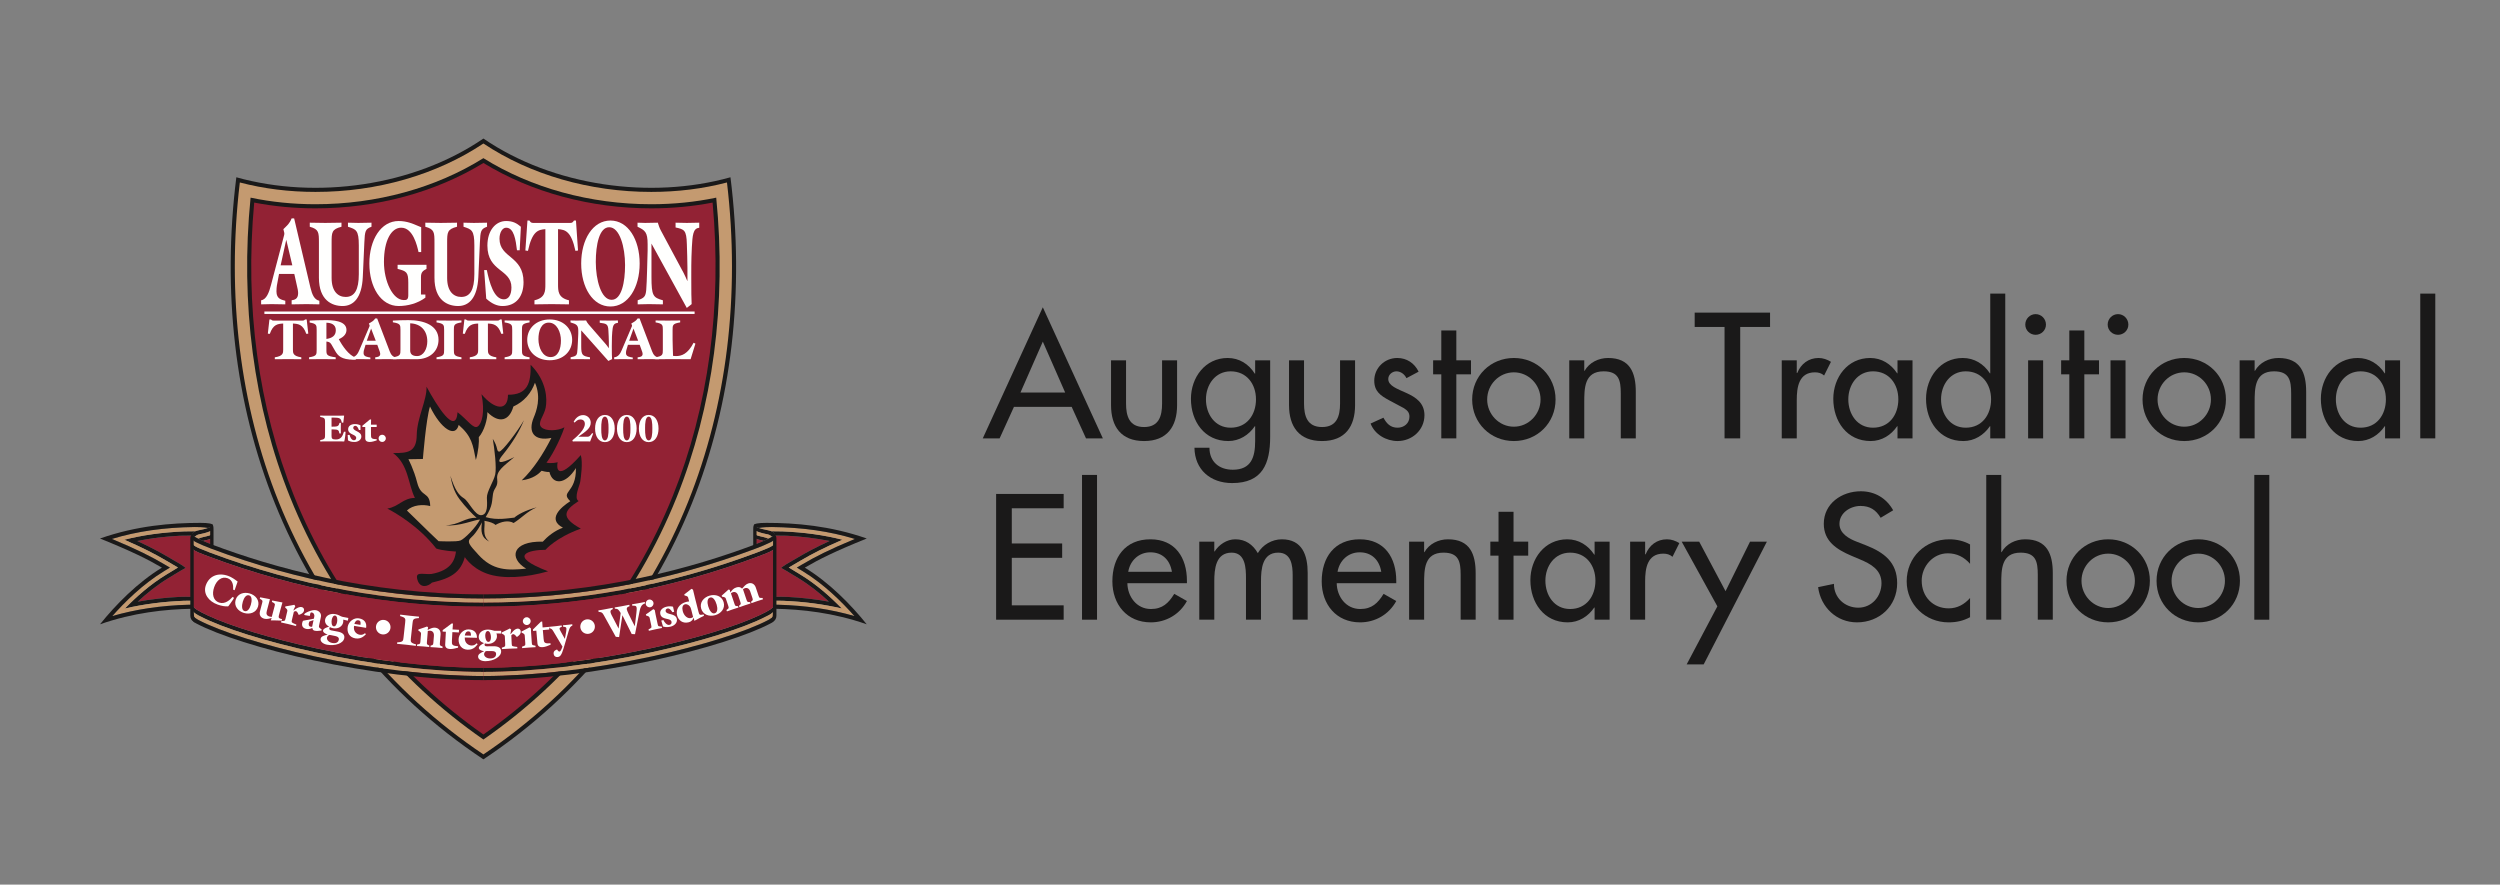 <?xml version="1.0" encoding="UTF-8"?>
<svg width="325px" height="115px" viewBox="0 0 325 115" version="1.1" xmlns="http://www.w3.org/2000/svg" xmlns:xlink="http://www.w3.org/1999/xlink">
    <rect x="0" y="0" width="325" height="115" fill="#808080" stroke="none"/>
    <!-- Generator: Sketch 49.1 (51147) - http://www.bohemiancoding.com/sketch -->
    <title>Bitmap Copy 6</title>
    <desc>Created with Sketch.</desc>
    <defs></defs>
    <g id="Page-1" stroke="none" stroke-width="1" fill="none" fill-rule="evenodd">
        <g id="Schools" transform="translate(-486, -552)">
            <g id="logo_school_auguston" transform="translate(38, 533)">
                <g id="Auguston-Traditional-Corporate-Colour-Copy" transform="translate(461, 37)">
                    <path d="M122.566,26.413 L119.66,33.027 L125.471,33.027 L122.566,26.413 Z M118.815,34.891 L116.95,38.989 L114.76,38.989 L122.566,21.947 L130.371,38.989 L128.181,38.989 L126.317,34.891 L118.815,34.891 Z" id="Fill-1" fill="#1A1919"></path>
                    <path d="M133.386,28.841 L133.386,34.457 C133.386,36.084 133.798,37.515 135.728,37.515 C137.658,37.515 138.07,36.084 138.07,34.457 L138.07,28.841 L140.021,28.841 L140.021,34.674 C140.021,37.449 138.72,39.336 135.728,39.336 C132.736,39.336 131.435,37.449 131.435,34.674 L131.435,28.841 L133.386,28.841" id="Fill-2" fill="#1A1919"></path>
                    <path d="M150.278,33.915 C150.278,31.942 149.085,30.273 146.983,30.273 C144.966,30.273 143.774,32.028 143.774,33.915 C143.774,35.823 144.923,37.601 146.983,37.601 C149.107,37.601 150.278,35.91 150.278,33.915 Z M152.121,38.794 C152.121,42.285 151.124,44.799 147.177,44.799 C144.359,44.799 142.321,43.065 142.278,40.203 L144.229,40.203 C144.229,42.024 145.486,43.065 147.264,43.065 C149.671,43.065 150.17,41.417 150.17,39.336 L150.17,37.406 L150.126,37.406 C149.346,38.555 148.11,39.336 146.679,39.336 C143.556,39.336 141.822,36.755 141.822,33.85 C141.822,31.074 143.665,28.538 146.592,28.538 C148.11,28.538 149.325,29.318 150.126,30.576 L150.17,30.576 L150.17,28.841 L152.121,28.841 L152.121,38.794 Z" id="Fill-3" fill="#1A1919"></path>
                    <path d="M156.524,28.841 L156.524,34.457 C156.524,36.084 156.937,37.515 158.866,37.515 C160.795,37.515 161.207,36.084 161.207,34.457 L161.207,28.841 L163.159,28.841 L163.159,34.674 C163.159,37.449 161.858,39.336 158.866,39.336 C155.873,39.336 154.573,37.449 154.573,34.674 L154.573,28.841 L156.524,28.841" id="Fill-4" fill="#1A1919"></path>
                    <path d="M169.838,31.162 C169.599,30.663 169.101,30.273 168.536,30.273 C167.995,30.273 167.474,30.706 167.474,31.27 C167.474,32.159 168.645,32.549 169.838,33.091 C171.03,33.633 172.179,34.37 172.179,35.975 C172.179,37.904 170.575,39.336 168.688,39.336 C167.214,39.336 165.718,38.49 165.176,37.059 L166.845,36.3 C167.257,37.059 167.756,37.601 168.688,37.601 C169.513,37.601 170.228,37.038 170.228,36.17 C170.228,35.628 169.967,35.367 169.513,35.064 L167.604,34.045 C166.477,33.438 165.653,32.875 165.653,31.487 C165.653,29.839 166.997,28.538 168.645,28.538 C169.881,28.538 170.878,29.21 171.42,30.316 L169.838,31.162" id="Fill-5" fill="#1A1919"></path>
                    <polyline id="Fill-6" fill="#1A1919" points="176.322 38.989 174.37 38.989 174.37 30.663 173.307 30.663 173.307 28.841 174.37 28.841 174.37 24.96 176.322 24.96 176.322 28.841 178.229 28.841 178.229 30.663 176.322 30.663 176.322 38.989"></polyline>
                    <path d="M180.333,33.937 C180.333,35.844 181.873,37.471 183.802,37.471 C185.732,37.471 187.272,35.844 187.272,33.937 C187.272,32.007 185.732,30.403 183.802,30.403 C181.873,30.403 180.333,32.007 180.333,33.937 Z M189.223,33.937 C189.223,36.994 186.838,39.336 183.802,39.336 C180.767,39.336 178.382,36.994 178.382,33.937 C178.382,30.88 180.767,28.538 183.802,28.538 C186.838,28.538 189.223,30.88 189.223,33.937 Z" id="Fill-7" fill="#1A1919"></path>
                    <path d="M192.954,30.208 L192.997,30.208 C193.604,29.123 194.818,28.538 196.054,28.538 C198.916,28.538 199.653,30.467 199.653,32.939 L199.653,38.989 L197.702,38.989 L197.702,33.178 C197.702,31.444 197.463,30.273 195.468,30.273 C192.954,30.273 192.954,32.484 192.954,34.327 L192.954,38.989 L191.002,38.989 L191.002,28.841 L192.954,28.841 L192.954,30.208" id="Fill-8" fill="#1A1919"></path>
                    <polyline id="Fill-9" fill="#1A1919" points="213.227 38.989 211.19 38.989 211.19 24.505 207.309 24.505 207.309 22.64 217.108 22.64 217.108 24.505 213.227 24.505 213.227 38.989"></polyline>
                    <path d="M220.579,30.489 L220.644,30.489 C221.121,29.297 222.119,28.538 223.419,28.538 C223.983,28.538 224.547,28.734 225.024,29.037 L224.135,30.815 C223.788,30.511 223.398,30.403 222.942,30.403 C220.839,30.403 220.579,32.354 220.579,34.002 L220.579,38.989 L218.627,38.989 L218.627,28.841 L220.579,28.841 L220.579,30.489" id="Fill-10" fill="#1A1919"></path>
                    <path d="M233.784,33.915 C233.784,31.942 232.591,30.273 230.488,30.273 C228.472,30.273 227.28,32.028 227.28,33.915 C227.28,35.823 228.428,37.601 230.488,37.601 C232.613,37.601 233.784,35.91 233.784,33.915 Z M235.627,38.989 L233.675,38.989 L233.675,37.406 L233.632,37.406 C232.852,38.555 231.637,39.336 230.185,39.336 C227.085,39.336 225.328,36.755 225.328,33.85 C225.328,31.074 227.171,28.538 230.12,28.538 C231.616,28.538 232.83,29.318 233.632,30.533 L233.675,30.533 L233.675,28.841 L235.627,28.841 L235.627,38.989 Z" id="Fill-11" fill="#1A1919"></path>
                    <path d="M245.84,33.915 C245.84,31.942 244.648,30.273 242.545,30.273 C240.528,30.273 239.336,32.028 239.336,33.915 C239.336,35.823 240.485,37.601 242.545,37.601 C244.67,37.601 245.84,35.91 245.84,33.915 Z M245.732,37.406 L245.688,37.406 C244.908,38.555 243.673,39.336 242.242,39.336 C239.119,39.336 237.384,36.755 237.384,33.85 C237.384,31.074 239.227,28.538 242.154,28.538 C243.673,28.538 244.887,29.318 245.688,30.533 L245.732,30.533 L245.732,20.169 L247.684,20.169 L247.684,38.989 L245.732,38.989 L245.732,37.406 Z" id="Fill-12" fill="#1A1919"></path>
                    <path d="M250.655,38.989 L252.607,38.989 L252.607,28.841 L250.655,28.841 L250.655,38.989 Z M252.975,24.201 C252.975,24.939 252.368,25.524 251.631,25.524 C250.894,25.524 250.287,24.939 250.287,24.201 C250.287,23.442 250.894,22.836 251.631,22.836 C252.368,22.836 252.975,23.442 252.975,24.201 Z" id="Fill-13" fill="#1A1919"></path>
                    <polyline id="Fill-14" fill="#1A1919" points="257.962 38.989 256.011 38.989 256.011 30.663 254.948 30.663 254.948 28.841 256.011 28.841 256.011 24.96 257.962 24.96 257.962 28.841 259.87 28.841 259.87 30.663 257.962 30.663 257.962 38.989"></polyline>
                    <path d="M261.367,38.989 L263.319,38.989 L263.319,28.841 L261.367,28.841 L261.367,38.989 Z M263.687,24.201 C263.687,24.939 263.079,25.524 262.343,25.524 C261.606,25.524 260.998,24.939 260.998,24.201 C260.998,23.442 261.606,22.836 262.343,22.836 C263.079,22.836 263.687,23.442 263.687,24.201 Z" id="Fill-15" fill="#1A1919"></path>
                    <path d="M267.482,33.937 C267.482,35.844 269.022,37.471 270.951,37.471 C272.881,37.471 274.421,35.844 274.421,33.937 C274.421,32.007 272.881,30.403 270.951,30.403 C269.022,30.403 267.482,32.007 267.482,33.937 Z M276.372,33.937 C276.372,36.994 273.986,39.336 270.951,39.336 C267.916,39.336 265.53,36.994 265.53,33.937 C265.53,30.88 267.916,28.538 270.951,28.538 C273.986,28.538 276.372,30.88 276.372,33.937 Z" id="Fill-16" fill="#1A1919"></path>
                    <path d="M280.103,30.208 L280.145,30.208 C280.753,29.123 281.968,28.538 283.204,28.538 C286.065,28.538 286.802,30.467 286.802,32.939 L286.802,38.989 L284.851,38.989 L284.851,33.178 C284.851,31.444 284.613,30.273 282.617,30.273 C280.103,30.273 280.103,32.484 280.103,34.327 L280.103,38.989 L278.151,38.989 L278.151,28.841 L280.103,28.841 L280.103,30.208" id="Fill-17" fill="#1A1919"></path>
                    <path d="M297.167,33.915 C297.167,31.942 295.975,30.273 293.872,30.273 C291.855,30.273 290.663,32.028 290.663,33.915 C290.663,35.823 291.812,37.601 293.872,37.601 C295.996,37.601 297.167,35.91 297.167,33.915 Z M299.011,38.989 L297.059,38.989 L297.059,37.406 L297.015,37.406 C296.235,38.555 295.021,39.336 293.568,39.336 C290.467,39.336 288.711,36.755 288.711,33.85 C288.711,31.074 290.554,28.538 293.503,28.538 C295,28.538 296.213,29.318 297.015,30.533 L297.059,30.533 L297.059,28.841 L299.011,28.841 L299.011,38.989 Z" id="Fill-18" fill="#1A1919"></path>
                    <polygon id="Fill-19" fill="#1A1919" points="301.635 38.989 303.587 38.989 303.587 20.169 301.635 20.169"></polygon>
                    <polyline id="Fill-20" fill="#1A1919" points="116.495 46.212 125.276 46.212 125.276 48.076 118.533 48.076 118.533 52.651 125.081 52.651 125.081 54.516 118.533 54.516 118.533 60.695 125.276 60.695 125.276 62.56 116.495 62.56 116.495 46.212"></polyline>
                    <polygon id="Fill-21" fill="#1A1919" points="127.662 62.56 129.614 62.56 129.614 43.74 127.662 43.74"></polygon>
                    <path d="M139.349,56.337 C139.11,54.819 138.114,53.801 136.552,53.801 C135.034,53.801 133.907,54.885 133.669,56.337 L139.349,56.337 Z M133.56,57.812 C133.582,59.546 134.752,61.172 136.617,61.172 C138.114,61.172 138.916,60.413 139.653,59.2 L141.301,60.132 C140.346,61.888 138.568,62.907 136.596,62.907 C133.495,62.907 131.609,60.565 131.609,57.573 C131.609,54.451 133.278,52.109 136.552,52.109 C139.783,52.109 141.301,54.494 141.301,57.508 L141.301,57.812 L133.56,57.812 Z" id="Fill-22" fill="#1A1919"></path>
                    <path d="M144.858,53.692 L144.901,53.692 C145.465,52.803 146.484,52.109 147.59,52.109 C148.912,52.109 149.866,52.781 150.516,53.908 C151.145,52.825 152.359,52.109 153.639,52.109 C156.306,52.109 156.999,54.19 156.999,56.489 L156.999,62.56 L155.048,62.56 L155.048,56.814 C155.048,55.514 154.875,53.844 153.162,53.844 C151.08,53.844 150.929,56.012 150.929,57.573 L150.929,62.56 L148.978,62.56 L148.978,57.183 C148.978,55.86 148.912,53.844 147.113,53.844 C145.031,53.844 144.858,55.991 144.858,57.573 L144.858,62.56 L142.906,62.56 L142.906,52.413 L144.858,52.413 L144.858,53.692" id="Fill-23" fill="#1A1919"></path>
                    <path d="M166.563,56.337 C166.325,54.819 165.327,53.801 163.765,53.801 C162.248,53.801 161.121,54.885 160.882,56.337 L166.563,56.337 Z M160.774,57.812 C160.796,59.546 161.966,61.172 163.831,61.172 C165.327,61.172 166.129,60.413 166.866,59.2 L168.514,60.132 C167.56,61.888 165.782,62.907 163.809,62.907 C160.709,62.907 158.822,60.565 158.822,57.573 C158.822,54.451 160.492,52.109 163.765,52.109 C166.997,52.109 168.514,54.494 168.514,57.508 L168.514,57.812 L160.774,57.812 Z" id="Fill-24" fill="#1A1919"></path>
                    <path d="M172.136,53.779 L172.179,53.779 C172.786,52.695 174.001,52.109 175.237,52.109 C178.099,52.109 178.836,54.039 178.836,56.511 L178.836,62.56 L176.885,62.56 L176.885,56.749 C176.885,55.014 176.646,53.844 174.651,53.844 C172.136,53.844 172.136,56.055 172.136,57.898 L172.136,62.56 L170.185,62.56 L170.185,52.413 L172.136,52.413 L172.136,53.779" id="Fill-25" fill="#1A1919"></path>
                    <polyline id="Fill-26" fill="#1A1919" points="183.759 62.56 181.808 62.56 181.808 54.234 180.745 54.234 180.745 52.413 181.808 52.413 181.808 48.532 183.759 48.532 183.759 52.413 185.667 52.413 185.667 54.234 183.759 54.234 183.759 62.56"></polyline>
                    <path d="M194.406,57.486 C194.406,55.514 193.213,53.844 191.11,53.844 C189.093,53.844 187.901,55.6 187.901,57.486 C187.901,59.395 189.05,61.172 191.11,61.172 C193.235,61.172 194.406,59.481 194.406,57.486 Z M196.249,62.56 L194.297,62.56 L194.297,60.977 L194.254,60.977 C193.474,62.126 192.259,62.907 190.806,62.907 C187.706,62.907 185.95,60.327 185.95,57.421 C185.95,54.646 187.792,52.109 190.741,52.109 C192.238,52.109 193.452,52.89 194.254,54.104 L194.297,54.104 L194.297,52.413 L196.249,52.413 L196.249,62.56 Z" id="Fill-27" fill="#1A1919"></path>
                    <path d="M200.868,54.06 L200.933,54.06 C201.41,52.868 202.408,52.109 203.708,52.109 C204.273,52.109 204.836,52.304 205.313,52.608 L204.424,54.385 C204.077,54.083 203.687,53.974 203.231,53.974 C201.128,53.974 200.868,55.925 200.868,57.573 L200.868,62.56 L198.917,62.56 L198.917,52.413 L200.868,52.413 L200.868,54.06" id="Fill-28" fill="#1A1919"></path>
                    <polyline id="Fill-29" fill="#1A1919" points="205.618 52.413 207.894 52.413 211.32 58.853 214.507 52.413 216.697 52.413 208.48 68.37 206.268 68.37 210.258 60.825 205.618 52.413"></polyline>
                    <path d="M231.485,49.312 C230.878,48.293 230.098,47.773 228.862,47.773 C227.561,47.773 226.13,48.662 226.13,50.093 C226.13,51.373 227.387,52.044 228.407,52.434 L229.577,52.89 C231.897,53.801 233.632,55.08 233.632,57.812 C233.632,60.783 231.334,62.907 228.407,62.907 C225.761,62.907 223.701,60.955 223.354,58.332 L225.414,57.898 C225.392,59.698 226.824,60.999 228.58,60.999 C230.336,60.999 231.594,59.525 231.594,57.812 C231.594,56.055 230.184,55.296 228.775,54.711 L227.648,54.234 C225.783,53.432 224.092,52.369 224.092,50.093 C224.092,47.448 226.434,45.865 228.905,45.865 C230.727,45.865 232.223,46.754 233.112,48.337 L231.485,49.312" id="Fill-30" fill="#1A1919"></path>
                    <path d="M243.108,55.296 C242.328,54.408 241.374,53.931 240.203,53.931 C238.295,53.931 236.821,55.622 236.821,57.486 C236.821,59.568 238.273,61.086 240.333,61.086 C241.461,61.086 242.372,60.565 243.108,59.741 L243.108,62.235 C242.22,62.712 241.33,62.907 240.312,62.907 C237.319,62.907 234.869,60.609 234.869,57.573 C234.869,54.429 237.298,52.109 240.419,52.109 C241.33,52.109 242.328,52.326 243.108,52.781 L243.108,55.296" id="Fill-31" fill="#1A1919"></path>
                    <path d="M247.164,43.74 L247.164,53.779 L247.207,53.779 C247.814,52.695 249.028,52.109 250.264,52.109 C253.126,52.109 253.863,54.039 253.863,56.511 L253.863,62.56 L251.912,62.56 L251.912,56.749 C251.912,55.014 251.673,53.844 249.678,53.844 C247.164,53.844 247.164,56.055 247.164,57.898 L247.164,62.56 L245.212,62.56 L245.212,43.74 L247.164,43.74" id="Fill-32" fill="#1A1919"></path>
                    <path d="M257.594,57.508 C257.594,59.416 259.134,61.042 261.063,61.042 C262.993,61.042 264.533,59.416 264.533,57.508 C264.533,55.578 262.993,53.974 261.063,53.974 C259.134,53.974 257.594,55.578 257.594,57.508 Z M266.484,57.508 C266.484,60.565 264.099,62.907 261.063,62.907 C258.028,62.907 255.643,60.565 255.643,57.508 C255.643,54.451 258.028,52.109 261.063,52.109 C264.099,52.109 266.484,54.451 266.484,57.508 Z" id="Fill-33" fill="#1A1919"></path>
                    <path d="M269.304,57.508 C269.304,59.416 270.843,61.042 272.773,61.042 C274.703,61.042 276.242,59.416 276.242,57.508 C276.242,55.578 274.703,53.974 272.773,53.974 C270.843,53.974 269.304,55.578 269.304,57.508 Z M278.193,57.508 C278.193,60.565 275.808,62.907 272.773,62.907 C269.737,62.907 267.352,60.565 267.352,57.508 C267.352,54.451 269.737,52.109 272.773,52.109 C275.808,52.109 278.193,54.451 278.193,57.508 Z" id="Fill-34" fill="#1A1919"></path>
                    <polygon id="Fill-35" fill="#1A1919" points="280.059 62.56 282.01 62.56 282.01 43.74 280.059 43.74"></polygon>
                    <path d="M49.843,80.716 C24.094,63.608 14.047,34.399 17.723,5.045 C28.079,7.952 40.761,6.219 49.843,0.011 C58.922,6.219 71.605,7.952 81.961,5.045 C85.637,34.399 75.59,63.608 49.843,80.716" id="Fill-36" fill="#1A1919"></path>
                    <path d="M49.843,80.075 C43.732,75.973 38.356,71.061 33.86,65.469 C29.479,60.021 25.907,53.899 23.244,47.274 C18.191,34.705 16.442,20.349 18.178,5.721 C21.292,6.537 24.599,6.949 28.017,6.949 C36.023,6.949 43.758,4.716 49.843,0.655 C55.926,4.716 63.66,6.949 71.666,6.949 C75.085,6.949 78.391,6.537 81.506,5.721 C83.241,20.349 81.493,34.705 76.44,47.274 C73.777,53.899 70.205,60.021 65.824,65.469 C61.328,71.061 55.952,75.973 49.843,80.075" id="Fill-37" fill="#C49A70"></path>
                    <path d="M49.843,78.137 C44.235,74.251 39.283,69.658 35.108,64.466 C30.826,59.139 27.334,53.155 24.729,46.677 C19.981,34.867 18.211,21.436 19.574,7.694 C22.283,8.263 25.112,8.55 28.017,8.55 C35.953,8.55 43.642,6.432 49.843,2.561 C56.041,6.432 63.731,8.55 71.666,8.55 C74.572,8.55 77.401,8.263 80.11,7.694 C81.473,21.436 79.703,34.867 74.955,46.677 C72.35,53.155 68.858,59.139 64.576,64.466 C60.401,69.658 55.45,74.251 49.843,78.137" id="Fill-38" fill="#1A1919"></path>
                    <path d="M49.843,77.486 C44.401,73.676 39.591,69.189 35.523,64.131 C31.274,58.848 27.809,52.907 25.224,46.478 C20.575,34.915 18.801,21.787 20.048,8.335 C22.615,8.832 25.284,9.084 28.017,9.084 C35.932,9.084 43.609,7.001 49.843,3.188 C56.076,7.001 63.752,9.084 71.666,9.084 C74.399,9.084 77.068,8.832 79.636,8.335 C80.882,21.787 79.108,34.915 74.46,46.478 C71.874,52.907 68.41,58.848 64.16,64.131 C60.093,69.189 55.282,73.676 49.843,77.486" id="Fill-39" fill="#922234"></path>
                    <path d="M55.979,29.418 C58.083,31.522 58.155,33.889 57.939,34.99 C57.724,36.089 56.816,36.95 57.366,37.524 C57.916,38.098 59.518,38.026 60.379,37.548 C59.733,39.462 58.538,41.566 58.036,42.14 C58.681,42.307 59.494,42.091 59.494,42.091 C59.35,42.714 59.279,44.794 62.507,41.159 C62.794,42.188 62.507,44.076 62.435,44.602 C62.364,45.128 61.551,46.755 62.22,47.137 C60.256,48.407 59.883,49.277 62.507,50.724 C59.231,51.896 57.916,53.474 57.916,53.474 C55.764,53.474 52.871,54.215 58.251,56.271 C55.405,57.085 52.344,57.324 50.264,56.559 C48.184,55.794 47.274,54.311 47.011,53.713 C46.079,53.737 44.405,53.57 43.711,53.307 C41.488,50.437 38.355,48.62 37.35,48.117 C38.833,47.878 39.407,46.731 40.938,46.731 C40.053,44.985 40.125,42.379 38.092,40.896 C40.005,40.92 41.152,40.776 41.176,38.553 C41.201,36.329 42.54,33.937 42.444,32.263 C43.783,34.726 46.246,38.72 46.485,35.587 C47.776,36.591 48.542,37.811 49.092,37.452 C49.642,37.094 50.072,35.587 49.594,33.244 C51.339,35.325 53.037,35.467 53.037,33.316 C55.525,33.34 56.05,31.857 55.979,29.418" id="Fill-40" fill="#1A1919"></path>
                    <path d="M56.545,31.753 C57.405,33.698 56.704,35.515 56.385,36.28 C55.595,38.178 56.429,39.391 58.681,38.927 C57.597,41.063 56.321,43.008 54.823,44.443 C56.321,44.251 57.055,43.582 57.405,43.2 C57.405,43.2 58.043,43.391 58.425,43.359 C58.841,45.081 60.531,45.016 61.869,42.849 C61.933,46.165 59.766,45.846 61.136,47.154 C59.893,47.951 58.107,49.513 60.18,50.597 C59.064,51.011 58.171,51.745 57.565,52.415 C53.58,52.318 53.102,54.551 55.397,55.922 C52.974,56.176 51.039,56.176 49.18,54.104 C48.064,52.86 47.586,52.446 48.287,51.841 C48.988,51.235 49.658,49.896 49.658,49.896 C49.498,51.043 49.531,51.872 50.614,52.415 C49.594,51.585 50.105,50.533 49.977,49.704 C50.678,49.832 51.156,49.991 51.412,50.246 C52.113,49.832 53.069,49.576 53.771,49.991 C54.887,49.29 55.429,48.556 56.768,47.951 C55.237,48.365 54.249,48.938 53.867,49.29 C53.134,49.353 51.635,49.672 50.136,49.226 C51.124,47.664 50.933,47.058 51.092,46.196 C51.251,45.336 51.763,45.336 51.635,44.283 C51.507,43.232 52.4,42.658 53.867,41.414 C52.943,41.892 51.061,42.721 52.336,41.159 C53.611,39.596 54.568,38.003 55.11,36.631 C54.313,38.035 52.272,40.745 51.89,40.712 C51.507,40.681 51.794,40.171 51.061,39.054 C51.284,40.33 51.571,42.785 51.379,43.678 C51.188,44.571 50.264,45.91 50.296,46.707 C50.327,47.504 50.455,48.875 49.594,48.971 C48.733,49.066 47.968,47.184 47.298,46.771 C46.63,46.355 46.151,45.718 45.545,43.837 C45.927,45.91 46.469,46.611 47.331,47.631 C48.191,48.652 48.956,49.321 48.956,49.321 C47.49,49.226 46.66,50.278 44.939,50.278 C46.596,50.501 48.829,49.513 49.403,49.544 C48.829,50.629 47.394,52.031 46.884,52.255 C46.374,52.478 44.014,52.351 44.014,52.351 C44.014,52.351 42.388,50.82 39.901,48.365 C40.667,47.631 41.974,47.536 42.93,47.791 C42.867,45.815 41.752,46.768 41.232,44.73 C40.795,43.009 40.093,41.701 40.093,41.701 L41.974,41.669 C41.974,41.669 42.388,36.44 42.899,34.846 C44.333,37.811 46.214,38.959 46.63,37.237 C48.351,38.736 48.478,39.82 48.861,41.797 C49.18,40.745 49.306,39.406 49.243,38.831 C49.945,38.035 50.391,36.471 50.359,35.579 C51.922,37.141 53.229,36.664 53.739,34.846 C55.142,34.208 56.067,33.092 56.545,31.753" id="Fill-41" fill="#C49A70"></path>
                    <path d="M46.31,53.148 C46.278,54.678 45.768,56.144 43.058,56.622 C41.929,56.695 40.922,56.24 41.272,57.388 C41.623,58.536 42.643,58.249 43.154,57.738 C45.736,57.133 47.203,56.368 47.617,53.499 C47.617,53.499 47.267,52.797 46.31,53.148" id="Fill-42" fill="#1A1919"></path>
                    <path d="M13.425,51.815 C13.174,51.876 12.94,51.944 12.794,52.039 C12.814,52.05 12.836,52.06 12.857,52.07 C13.025,52.153 13.205,52.236 13.397,52.321 C13.406,52.318 13.416,52.316 13.425,52.313 C13.931,52.19 14.514,52.095 14.643,51.856 L14.643,51.357 C14.514,51.597 13.931,51.692 13.425,51.815" id="Fill-43" fill="#1A1919"></path>
                    <path d="M13.425,52.313 L13.404,52.323 C13.59,52.404 13.787,52.487 13.993,52.571 C14.092,52.611 14.191,52.65 14.293,52.69 C14.299,52.693 14.307,52.695 14.314,52.698 C14.42,52.74 14.531,52.782 14.643,52.824 L14.643,51.856 C14.514,52.095 13.931,52.19 13.425,52.313" id="Fill-44" fill="#922234"></path>
                    <path d="M14.043,50.632 C13.766,50.727 13.406,50.819 12.994,50.897 C12.744,50.944 12.542,51 12.386,51.064 C12.146,51.16 12.02,51.276 12.019,51.406 C12.019,51.474 12.056,51.547 12.126,51.623 C12.175,51.676 12.245,51.732 12.331,51.788 C12.398,51.689 12.601,51.533 12.855,51.473 C12.922,51.456 13.001,51.439 13.093,51.422 C13.491,51.347 14.371,51.13 14.614,50.877 C14.623,50.867 14.634,50.856 14.643,50.845 L14.643,51.268 L14.643,50.259 L14.642,50.259 C14.64,50.371 14.415,50.505 14.043,50.632" id="Fill-45" fill="#1A1919"></path>
                    <path d="M14.614,50.877 C14.371,51.13 13.491,51.347 13.093,51.422 C13.001,51.439 12.922,51.456 12.855,51.473 C12.601,51.533 12.398,51.689 12.331,51.788 C12.386,51.825 12.447,51.862 12.518,51.9 C12.572,51.927 12.627,51.956 12.684,51.985 C12.72,52.003 12.757,52.022 12.794,52.039 C12.94,51.944 13.174,51.876 13.425,51.815 C13.931,51.692 14.514,51.597 14.643,51.357 L14.643,50.845 C14.634,50.856 14.623,50.867 14.614,50.877" id="Fill-46" fill="#C49A70"></path>
                    <path d="M4.84,52.33 C6.54,53.112 7.728,53.751 8.861,54.413 L10.417,55.325 C10.7,55.498 10.959,55.685 11.138,55.824 C10.957,55.932 10.691,56.079 10.417,56.232 L8.882,57.164 C7.431,58.044 6.087,59.128 4.914,60.214 C6.669,59.893 8.497,59.687 10.417,59.59 C10.863,59.574 11.429,59.574 11.953,59.589 C11.965,59.589 11.977,59.59 11.99,59.59 C11.999,59.591 12.009,59.591 12.018,59.591 L12.018,51.624 C11.534,51.627 10.944,51.643 10.417,51.643 C8.443,51.747 6.601,51.974 4.84,52.33" id="Fill-47" fill="#922234"></path>
                    <path d="M12.386,51.064 C11.918,51.065 11.419,51.083 10.951,51.083 C8.134,51.198 5.582,51.552 3.159,52.166 C5.672,53.255 7.175,54.045 8.591,54.875 L10.135,55.778 L8.605,56.708 C6.543,57.959 4.694,59.608 3.236,61.107 C5.653,60.542 8.207,60.209 10.951,60.101 C11.236,60.101 11.656,60.098 11.951,60.095 C11.965,60.095 11.977,60.095 11.989,60.095 C12,60.095 12.009,60.095 12.018,60.095 L12.018,59.591 C12.009,59.591 11.999,59.591 11.99,59.59 C11.977,59.59 11.965,59.589 11.953,59.589 C11.429,59.574 10.863,59.574 10.417,59.59 C8.497,59.687 6.669,59.893 4.914,60.214 C6.087,59.128 7.431,58.044 8.882,57.164 L10.417,56.232 C10.691,56.079 10.957,55.932 11.138,55.824 C10.959,55.685 10.7,55.498 10.417,55.325 L8.861,54.413 C7.728,53.751 6.54,53.112 4.84,52.33 C6.601,51.974 8.443,51.747 10.417,51.643 C10.944,51.643 11.534,51.627 12.018,51.624 L12.018,51.406 L12.019,51.406 C12.02,51.276 12.146,51.16 12.386,51.064" id="Fill-48" fill="#1A1919"></path>
                    <path d="M11.989,60.095 C11.977,60.095 11.965,60.095 11.951,60.095 C11.656,60.098 11.236,60.101 10.951,60.101 C8.207,60.209 5.653,60.542 3.236,61.107 C4.694,59.608 6.543,57.959 8.605,56.708 L10.135,55.778 L8.591,54.875 C7.175,54.045 5.672,53.255 3.159,52.166 C5.582,51.552 8.134,51.198 10.951,51.083 C11.419,51.083 11.918,51.065 12.386,51.064 C12.542,51 12.744,50.944 12.994,50.897 C13.406,50.819 13.766,50.727 14.043,50.632 C13.502,50.527 12.733,50.513 12.328,50.513 C8.311,50.565 4.833,51.064 1.545,52.062 C4.913,53.461 6.678,54.372 8.322,55.335 L9.093,55.788 L8.329,56.251 C5.573,57.923 3.198,60.282 1.603,62.087 C4.645,61.204 7.899,60.72 11.485,60.616 C11.59,60.616 11.814,60.61 11.989,60.605 C11.989,60.604 11.989,60.602 11.989,60.6 C11.989,60.602 11.99,60.603 11.991,60.605 C12,60.605 12.009,60.604 12.018,60.604 L12.018,60.095 C12.009,60.095 12,60.095 11.989,60.095" id="Fill-49" fill="#C49A70"></path>
                    <path d="M28.152,66.291 C22.284,65.024 16.969,63.406 13.963,61.985 C12.726,61.4 12.19,61.081 12.018,60.68 L12.018,61.404 C12.208,61.676 12.662,61.955 13.088,62.147 C15.981,63.659 21.696,65.443 28.039,66.813 C35.619,68.449 43.36,69.35 49.838,69.35 L49.838,68.816 C43.397,68.816 35.696,67.919 28.152,66.291" id="Fill-50" fill="#1A1919"></path>
                    <path d="M14.267,53.823 C13.839,53.662 13.445,53.504 13.086,53.349 C12.697,53.204 12.216,52.965 12.018,52.742 L12.018,53.325 C12.233,53.642 12.939,53.893 14.079,54.323 C25.628,58.663 37.659,60.865 49.838,60.865 L49.838,60.331 C37.723,60.331 25.756,58.141 14.267,53.823" id="Fill-51" fill="#1A1919"></path>
                    <path d="M12.018,60.604 C12.009,60.604 12,60.605 11.991,60.605 C11.99,60.605 11.989,60.605 11.989,60.605 C11.814,60.61 11.59,60.616 11.485,60.616 C7.899,60.72 4.645,61.204 1.603,62.087 C3.198,60.282 5.573,57.923 8.329,56.251 L9.093,55.788 L8.322,55.335 C6.678,54.372 4.913,53.461 1.545,52.062 C4.833,51.064 8.311,50.565 12.328,50.513 C12.733,50.513 13.502,50.527 14.043,50.632 C14.415,50.505 14.64,50.371 14.642,50.259 C14.642,50.257 14.643,50.256 14.643,50.254 L14.643,50.242 C14.615,50.087 14.151,49.974 13.047,49.974 C9.286,49.974 4.745,50.339 0,52.006 C4.231,53.714 6.23,54.728 8.052,55.794 C4.891,57.715 2.057,60.598 0,63.159 C4.309,61.646 8.447,61.206 11.989,61.138 C11.998,61.138 12.009,61.138 12.018,61.138 L12.018,60.604" id="Fill-52" fill="#1A1919"></path>
                    <path d="M14.079,54.323 C12.939,53.893 12.233,53.642 12.018,53.325 L12.018,60.68 C12.19,61.081 12.726,61.4 13.963,61.985 C16.969,63.406 22.284,65.024 28.152,66.291 C35.696,67.919 43.397,68.816 49.838,68.816 L49.838,60.865 C37.659,60.865 25.628,58.663 14.079,54.323" id="Fill-53" fill="#922234"></path>
                    <path d="M28.039,66.813 C21.696,65.443 15.981,63.659 13.088,62.147 C12.662,61.955 12.208,61.676 12.018,61.404 L12.018,61.954 C12.134,62.242 12.554,62.447 12.554,62.447 C12.591,62.476 12.657,62.523 12.768,62.582 C15.678,64.123 21.487,65.944 27.926,67.334 C35.541,68.978 43.323,69.884 49.838,69.884 L49.838,69.35 C43.36,69.35 35.619,68.449 28.039,66.813" id="Fill-54" fill="#C49A70"></path>
                    <path d="M14.455,53.324 C13.71,53.044 13.072,52.774 12.551,52.516 C12.551,52.516 12.122,52.339 12.018,52.097 L12.018,52.742 C12.216,52.965 12.697,53.204 13.086,53.349 C13.445,53.504 13.839,53.662 14.267,53.823 C25.756,58.141 37.723,60.331 49.838,60.331 L49.838,59.798 C37.787,59.798 25.883,57.62 14.455,53.324" id="Fill-55" fill="#C49A70"></path>
                    <path d="M14.643,52.824 C14.531,52.782 14.421,52.74 14.314,52.698 C14.307,52.695 14.299,52.693 14.293,52.69 C14.191,52.65 14.092,52.611 13.993,52.571 C13.498,52.371 13.06,52.175 12.684,51.985 C12.627,51.956 12.572,51.927 12.518,51.9 C12.447,51.862 12.386,51.825 12.331,51.788 C12.245,51.732 12.175,51.676 12.126,51.623 C12.056,51.547 12.019,51.474 12.019,51.406 L12.018,51.406 L12.018,52.097 C12.122,52.339 12.551,52.516 12.551,52.516 C13.072,52.774 13.71,53.044 14.455,53.324 C25.883,57.62 37.787,59.798 49.838,59.798 L49.838,59.264 C34.597,59.264 22.328,55.712 14.643,52.824" id="Fill-56" fill="#1A1919"></path>
                    <path d="M27.926,67.334 C21.487,65.944 15.678,64.123 12.768,62.582 C12.657,62.523 12.591,62.476 12.554,62.447 C12.554,62.447 12.134,62.242 12.018,61.954 L12.018,62.559 L12.019,62.559 C12.019,62.706 12.178,62.873 12.518,63.053 C18.16,66.041 35.223,70.417 49.838,70.417 L49.838,69.884 C43.323,69.884 35.541,68.978 27.926,67.334" id="Fill-57" fill="#1A1919"></path>
                    <path d="M86.252,51.815 C86.504,51.876 86.736,51.944 86.883,52.039 C86.862,52.05 86.84,52.06 86.82,52.07 C86.651,52.153 86.471,52.236 86.28,52.321 C86.271,52.318 86.262,52.316 86.252,52.313 C85.746,52.19 85.162,52.095 85.035,51.856 L85.035,51.357 C85.163,51.597 85.746,51.692 86.252,51.815" id="Fill-58" fill="#1A1919"></path>
                    <path d="M86.252,52.313 L86.274,52.323 C86.087,52.404 85.89,52.487 85.684,52.571 C85.683,52.571 85.683,52.571 85.683,52.571 C85.585,52.611 85.486,52.65 85.384,52.69 C85.377,52.693 85.371,52.695 85.363,52.698 C85.256,52.74 85.147,52.782 85.035,52.824 L85.035,51.856 C85.162,52.095 85.746,52.19 86.252,52.313" id="Fill-59" fill="#922234"></path>
                    <path d="M85.634,50.632 C85.911,50.727 86.271,50.819 86.682,50.897 C86.932,50.944 87.136,51 87.291,51.064 C87.531,51.16 87.657,51.276 87.657,51.406 C87.657,51.474 87.621,51.547 87.551,51.623 C87.501,51.676 87.432,51.732 87.346,51.788 C87.279,51.689 87.076,51.533 86.822,51.473 C86.754,51.456 86.675,51.439 86.583,51.422 C86.186,51.347 85.306,51.13 85.063,50.877 C85.053,50.867 85.042,50.856 85.035,50.845 L85.035,51.268 L85.035,50.259 C85.037,50.371 85.262,50.505 85.634,50.632" id="Fill-60" fill="#1A1919"></path>
                    <path d="M85.063,50.877 C85.306,51.13 86.186,51.347 86.583,51.422 C86.675,51.439 86.754,51.456 86.822,51.473 C87.076,51.533 87.279,51.689 87.346,51.788 C87.29,51.825 87.229,51.862 87.158,51.9 C87.105,51.927 87.049,51.956 86.993,51.985 C86.957,52.003 86.921,52.022 86.883,52.039 C86.736,51.944 86.504,51.876 86.252,51.815 C85.746,51.692 85.163,51.597 85.035,51.357 L85.035,50.845 C85.042,50.856 85.053,50.867 85.063,50.877" id="Fill-61" fill="#C49A70"></path>
                    <path d="M94.837,52.33 C93.136,53.112 91.949,53.751 90.817,54.413 L89.259,55.325 C88.978,55.498 88.718,55.685 88.539,55.824 C88.719,55.932 88.986,56.079 89.259,56.232 L90.794,57.164 C92.245,58.044 93.59,59.128 94.763,60.214 C93.008,59.893 91.179,59.687 89.259,59.59 C88.814,59.574 88.248,59.574 87.724,59.589 C87.711,59.589 87.699,59.59 87.687,59.59 C87.678,59.591 87.668,59.591 87.658,59.591 L87.658,51.624 C88.143,51.627 88.733,51.643 89.259,51.643 C91.233,51.747 93.077,51.974 94.837,52.33" id="Fill-62" fill="#922234"></path>
                    <path d="M87.291,51.064 C87.759,51.065 88.258,51.083 88.726,51.083 C91.544,51.198 94.095,51.552 96.518,52.166 C94.005,53.255 92.501,54.045 91.086,54.875 L89.541,55.778 L91.071,56.708 C93.134,57.959 94.982,59.608 96.44,61.107 C94.023,60.542 91.47,60.209 88.726,60.101 C88.441,60.101 88.02,60.098 87.725,60.095 C87.713,60.095 87.699,60.095 87.687,60.095 C87.678,60.095 87.668,60.095 87.658,60.095 L87.658,59.591 C87.668,59.591 87.678,59.591 87.687,59.59 C87.699,59.59 87.711,59.589 87.724,59.589 C88.248,59.574 88.814,59.574 89.259,59.59 C91.179,59.687 93.008,59.893 94.763,60.214 C93.59,59.128 92.245,58.044 90.794,57.164 L89.259,56.232 C88.986,56.079 88.719,55.932 88.539,55.824 C88.718,55.685 88.978,55.498 89.259,55.325 L90.817,54.413 C91.949,53.751 93.136,53.112 94.837,52.33 C93.077,51.974 91.233,51.747 89.259,51.643 C88.733,51.643 88.143,51.627 87.658,51.624 L87.658,51.406 L87.657,51.406 C87.657,51.276 87.531,51.16 87.291,51.064" id="Fill-63" fill="#1A1919"></path>
                    <path d="M87.687,60.095 C87.699,60.095 87.713,60.095 87.725,60.095 C88.02,60.098 88.441,60.101 88.726,60.101 C91.47,60.209 94.023,60.542 96.44,61.107 C94.982,59.608 93.134,57.959 91.071,56.708 L89.541,55.778 L91.086,54.875 C92.501,54.045 94.005,53.255 96.518,52.166 C94.095,51.552 91.544,51.198 88.726,51.083 C88.258,51.083 87.759,51.065 87.291,51.064 C87.136,51 86.932,50.944 86.682,50.897 C86.271,50.819 85.911,50.727 85.634,50.632 C86.174,50.527 86.944,50.513 87.349,50.513 C91.365,50.565 94.844,51.064 98.132,52.062 C94.763,53.461 92.998,54.372 91.356,55.335 L90.583,55.788 L91.348,56.251 C94.104,57.923 96.479,60.282 98.074,62.087 C95.032,61.204 91.777,60.72 88.192,60.616 C88.087,60.616 87.863,60.61 87.688,60.605 C87.688,60.604 87.688,60.602 87.688,60.6 C87.687,60.602 87.686,60.603 87.686,60.605 C87.676,60.605 87.668,60.604 87.658,60.604 L87.658,60.095 C87.668,60.095 87.678,60.095 87.687,60.095" id="Fill-64" fill="#C49A70"></path>
                    <path d="M71.526,66.291 C77.392,65.024 82.708,63.406 85.714,61.985 C86.951,61.4 87.486,61.081 87.658,60.68 L87.658,61.404 C87.468,61.676 87.016,61.955 86.589,62.147 C83.696,63.659 77.982,65.443 71.638,66.813 C64.058,68.449 56.316,69.35 49.838,69.35 L49.838,68.816 C56.279,68.816 63.981,67.919 71.526,66.291" id="Fill-65" fill="#1A1919"></path>
                    <path d="M85.41,53.823 C85.838,53.662 86.233,53.504 86.591,53.349 C86.979,53.204 87.461,52.965 87.658,52.742 L87.658,53.325 C87.443,53.642 86.738,53.893 85.597,54.323 C74.049,58.663 62.018,60.865 49.838,60.865 L49.838,60.331 C61.953,60.331 73.921,58.141 85.41,53.823" id="Fill-66" fill="#1A1919"></path>
                    <path d="M87.658,60.604 C87.668,60.604 87.676,60.605 87.686,60.605 C87.686,60.605 87.687,60.605 87.688,60.605 C87.863,60.61 88.087,60.616 88.192,60.616 C91.777,60.72 95.032,61.204 98.074,62.087 C96.479,60.282 94.104,57.923 91.348,56.251 L90.583,55.788 L91.356,55.335 C92.998,54.372 94.763,53.461 98.132,52.062 C94.844,51.064 91.365,50.565 87.349,50.513 C86.944,50.513 86.174,50.527 85.634,50.632 C85.262,50.505 85.037,50.371 85.035,50.259 C85.035,50.257 85.035,50.256 85.035,50.254 L85.035,50.242 C85.062,50.087 85.527,49.974 86.63,49.974 C90.391,49.974 94.931,50.339 99.677,52.006 C95.445,53.714 93.448,54.728 91.625,55.794 C94.786,57.715 97.62,60.598 99.677,63.159 C95.367,61.646 91.23,61.206 87.689,61.138 C87.679,61.138 87.668,61.138 87.658,61.138 L87.658,60.604" id="Fill-67" fill="#1A1919"></path>
                    <path d="M85.597,54.323 C86.738,53.893 87.443,53.642 87.658,53.325 L87.658,60.68 C87.486,61.081 86.951,61.4 85.714,61.985 C82.708,63.406 77.392,65.024 71.526,66.291 C63.981,67.919 56.279,68.816 49.838,68.816 L49.838,60.865 C62.018,60.865 74.049,58.663 85.597,54.323" id="Fill-68" fill="#922234"></path>
                    <path d="M71.638,66.813 C77.982,65.443 83.696,63.659 86.589,62.147 C87.016,61.955 87.468,61.676 87.658,61.404 L87.658,61.954 C87.543,62.242 87.123,62.447 87.123,62.447 C87.086,62.476 87.02,62.523 86.909,62.582 C83.999,64.123 78.191,65.944 71.75,67.334 C64.135,68.978 56.353,69.884 49.838,69.884 L49.838,69.35 C56.316,69.35 64.058,68.449 71.638,66.813" id="Fill-69" fill="#C49A70"></path>
                    <path d="M85.222,53.324 C85.966,53.044 86.605,52.774 87.125,52.516 C87.125,52.516 87.554,52.339 87.658,52.097 L87.658,52.742 C87.461,52.965 86.979,53.204 86.591,53.349 C86.233,53.504 85.838,53.662 85.41,53.823 C73.921,58.141 61.953,60.331 49.838,60.331 L49.838,59.798 C61.889,59.798 73.795,57.62 85.222,53.324" id="Fill-70" fill="#C49A70"></path>
                    <path d="M85.035,52.824 C85.147,52.782 85.256,52.74 85.363,52.698 C85.371,52.695 85.377,52.693 85.384,52.69 C85.486,52.65 85.585,52.611 85.683,52.571 C85.683,52.571 85.683,52.571 85.684,52.571 C86.178,52.371 86.618,52.175 86.993,51.985 C87.05,51.956 87.105,51.927 87.158,51.9 C87.229,51.862 87.29,51.825 87.346,51.788 C87.432,51.732 87.501,51.676 87.551,51.623 C87.621,51.547 87.657,51.474 87.657,51.406 L87.658,51.406 L87.658,52.097 C87.554,52.339 87.125,52.516 87.125,52.516 C86.605,52.774 85.966,53.044 85.222,53.324 C73.795,57.62 61.889,59.798 49.838,59.798 L49.838,59.264 C65.08,59.264 77.349,55.712 85.035,52.824" id="Fill-71" fill="#1A1919"></path>
                    <path d="M71.75,67.334 C78.191,65.944 83.999,64.123 86.909,62.582 C87.02,62.523 87.086,62.476 87.123,62.447 C87.123,62.447 87.543,62.242 87.658,61.954 L87.658,62.559 L87.657,62.559 C87.657,62.706 87.498,62.873 87.158,63.053 C81.517,66.041 64.453,70.417 49.838,70.417 L49.838,69.884 C56.353,69.884 64.135,68.978 71.75,67.334" id="Fill-72" fill="#1A1919"></path>
                    <path d="M14.567,50.153 C14.722,50.25 14.757,50.422 14.757,50.837 C14.757,51.251 14.757,53.048 14.757,53.048 L14.324,52.866 L14.324,50.318 L14.567,50.153" id="Fill-73" fill="#1A1919"></path>
                    <path d="M12.051,51.317 C11.706,51.712 11.741,51.9 11.741,52.193 C11.741,52.486 11.741,61.674 11.741,62.013 C11.741,62.35 11.852,62.637 12.241,62.871 C12.631,63.106 12.431,62.367 12.295,62.273 C12.159,62.182 12.188,61.452 12.188,58.784 C12.188,56.116 12.177,51.766 12.177,51.517 C12.177,51.268 12.175,51.174 12.051,51.317" id="Fill-74" fill="#1A1919"></path>
                    <path d="M85.109,50.153 C84.954,50.25 84.92,50.422 84.92,50.837 C84.92,51.251 84.92,53.048 84.92,53.048 L85.351,52.866 L85.351,50.318 L85.109,50.153" id="Fill-75" fill="#1A1919"></path>
                    <path d="M87.625,51.317 C87.97,51.712 87.936,51.9 87.936,52.193 C87.936,52.486 87.936,61.674 87.936,62.013 C87.936,62.35 87.824,62.637 87.435,62.871 C87.046,63.106 87.246,62.367 87.381,62.273 C87.517,62.182 87.488,61.452 87.488,58.784 C87.488,56.116 87.499,51.766 87.499,51.517 C87.499,51.268 87.501,51.174 87.625,51.317" id="Fill-76" fill="#1A1919"></path>
                    <path d="M25,16.491 L24.213,13.169 L23.485,16.491 L25,16.491 Z M23.274,17.608 L22.996,19.113 C22.967,19.253 22.939,19.625 22.939,19.89 C22.939,20.898 23.638,20.96 24.089,21.1 L24.089,21.566 C23.494,21.566 22.891,21.535 22.296,21.535 C21.846,21.535 21.396,21.566 20.945,21.566 L20.945,21.038 C21.635,20.945 21.981,20.013 22.23,19.051 L23.945,12.533 C23.954,12.486 23.964,12.424 23.964,12.377 C23.964,12.175 23.868,12.02 23.84,11.788 C24.309,11.321 24.626,11.104 24.913,10.39 L25.239,10.39 L27.357,19.393 C27.587,20.34 27.866,20.96 28.517,21.1 L28.517,21.566 C27.971,21.566 27.425,21.535 26.869,21.535 C26.216,21.535 25.565,21.566 24.913,21.566 L24.913,21.038 C25.268,20.976 25.757,20.898 25.757,20.107 C25.757,19.951 25.737,19.843 25.709,19.641 L25.258,17.608 L23.274,17.608 Z" id="Fill-77" fill="#FFFFFE"></path>
                    <path d="M31.393,11.477 C30.118,11.803 30.109,12.207 30.109,13.557 L30.109,18.135 C30.109,19.905 30.961,20.603 31.939,20.603 C33.089,20.603 33.646,19.672 33.646,17.639 L33.646,13.898 C33.646,11.912 33.29,11.818 32.236,11.477 L32.236,10.949 C32.687,10.949 33.137,10.98 33.588,10.98 C34.201,10.98 34.825,10.949 35.294,10.949 L35.294,11.477 C34.488,11.771 34.431,12.02 34.364,13.557 L34.163,18.027 C34.039,20.666 32.993,21.783 31.536,21.783 C30.156,21.783 28.46,21.038 28.46,18.104 L28.46,13.557 C28.46,12.207 28.45,11.803 27.271,11.477 L27.271,10.949 C27.894,10.949 28.623,10.98 29.284,10.98 C29.946,10.98 30.674,10.949 31.393,10.949 L31.393,11.477" id="Fill-78" fill="#FFFFFE"></path>
                    <path d="M41.41,14.767 C41.218,13.914 40.69,11.601 39.157,11.601 C37.882,11.601 36.914,13.231 36.914,16.056 C36.914,18.586 38.065,21.007 39.492,21.007 C39.8,21.007 40.077,21.007 40.077,20.387 L40.077,18.741 C40.077,17.375 39.847,17.251 38.688,16.956 L38.688,16.428 L42.445,16.428 L42.445,16.956 C42.023,17.189 41.726,17.344 41.726,18.011 L41.726,20.293 L42.301,20.293 L42.301,20.697 C41.295,21.441 40.01,21.783 38.822,21.783 C36.521,21.783 35.016,19.346 35.016,16.258 C35.016,13.169 36.521,10.732 38.822,10.732 C39.915,10.732 40.748,11.119 41.227,11.321 L41.755,11.539 L41.755,14.767 L41.41,14.767" id="Fill-79" fill="#FFFFFE"></path>
                    <path d="M46.413,11.477 C45.139,11.803 45.129,12.207 45.129,13.557 L45.129,18.135 C45.129,19.905 45.982,20.603 46.96,20.603 C48.11,20.603 48.666,19.672 48.666,17.639 L48.666,13.898 C48.666,11.912 48.311,11.818 47.257,11.477 L47.257,10.949 C47.707,10.949 48.158,10.98 48.608,10.98 C49.221,10.98 49.844,10.949 50.314,10.949 L50.314,11.477 C49.509,11.771 49.452,12.02 49.385,13.557 L49.184,18.027 C49.059,20.666 48.014,21.783 46.557,21.783 C45.177,21.783 43.481,21.038 43.481,18.104 L43.481,13.557 C43.481,12.207 43.471,11.803 42.291,11.477 L42.291,10.949 C42.915,10.949 43.643,10.98 44.304,10.98 C44.966,10.98 45.695,10.949 46.413,10.949 L46.413,11.477" id="Fill-80" fill="#FFFFFE"></path>
                    <path d="M54.561,14.535 L54.207,14.535 C54.043,13.184 53.823,11.601 52.797,11.601 C52.318,11.601 51.935,12.207 51.935,13.029 C51.935,15.59 55.06,15.218 55.06,18.679 C55.06,20.495 54.139,21.783 52.318,21.783 C51.59,21.783 50.9,21.457 50.209,20.821 L49.941,17.111 L50.286,17.111 C50.622,18.71 51.197,20.914 52.509,20.914 C53.113,20.914 53.487,20.34 53.487,19.362 C53.487,16.956 50.362,17.36 50.362,13.929 C50.362,11.942 51.446,10.732 52.797,10.732 C53.698,10.732 54.197,11.042 54.714,11.477 L54.561,14.535" id="Fill-81" fill="#FFFFFE"></path>
                    <path d="M59.546,18.958 C59.546,19.828 59.546,20.712 60.964,21.038 L60.964,21.566 C60.101,21.566 59.372,21.535 58.721,21.535 C58.07,21.535 57.341,21.566 56.479,21.566 L56.479,21.038 C57.897,20.712 57.897,19.828 57.897,18.958 L57.897,11.788 C56.976,11.865 56.19,12.02 55.635,14.612 L55.299,14.566 L55.568,10.67 L55.827,10.67 C55.903,10.779 55.951,10.856 56.018,10.903 C56.095,10.949 56.171,10.98 56.296,10.98 L61.146,10.98 C61.395,10.98 61.472,10.887 61.616,10.67 L61.875,10.67 L62.143,14.566 L61.807,14.612 C61.252,12.02 60.466,11.865 59.546,11.788 L59.546,18.958" id="Fill-82" fill="#FFFFFE"></path>
                    <path d="M66.514,20.976 C67.808,20.976 68.258,18.679 68.258,16.459 C68.258,14.131 67.569,11.539 66.197,11.539 C64.903,11.539 64.453,13.836 64.453,16.056 C64.453,18.384 65.144,20.976 66.514,20.976 Z M66.36,10.67 C68.651,10.67 70.156,13.137 70.156,16.258 C70.156,19.377 68.651,21.845 66.36,21.845 C64.06,21.845 62.555,19.377 62.555,16.258 C62.555,13.137 64.06,10.67 66.36,10.67 Z" id="Fill-83" fill="#FFFFFE"></path>
                    <path d="M69.898,21.038 C70.713,20.743 70.933,20.588 71.01,19.688 C71.106,18.539 71.144,15.962 71.191,14.581 L71.191,13.743 C71.191,12.175 70.856,11.942 69.879,11.477 L69.879,10.949 C70.281,10.949 70.607,10.98 70.876,10.98 C71.297,10.98 71.91,10.949 72.515,10.949 C72.63,11.306 72.735,11.648 72.917,11.974 L75.879,17.5 C76.051,17.825 76.195,18.182 76.349,18.524 L76.367,18.524 L76.367,16.801 C76.367,15.776 76.32,14.845 76.291,13.743 C76.243,11.88 75.946,11.818 74.824,11.57 L74.824,10.949 C75.313,10.949 75.793,10.98 76.282,10.98 C76.77,10.98 77.461,10.949 77.901,10.949 L77.901,11.616 C77.077,11.663 77.029,12.641 76.943,14.1 C76.914,14.581 76.856,15.808 76.866,17.965 C76.866,20.076 76.876,20.759 76.914,21.535 L76.282,22.031 L71.691,13.665 L71.691,17.98 C71.691,20.464 71.901,20.681 73.176,21.038 L73.176,21.566 C72.572,21.566 71.959,21.535 71.354,21.535 C70.865,21.535 70.387,21.566 69.898,21.566 L69.898,21.038" id="Fill-84" fill="#FFFFFE"></path>
                    <path d="M25.081,27.463 C25.081,27.875 25.081,28.296 26.171,28.45 L26.171,28.7 C25.508,28.7 24.949,28.685 24.448,28.685 C23.947,28.685 23.386,28.7 22.724,28.7 L22.724,28.45 C23.814,28.296 23.814,27.875 23.814,27.463 L23.814,24.06 C23.107,24.097 22.503,24.171 22.076,25.401 L21.818,25.378 L22.025,23.53 L22.223,23.53 C22.282,23.581 22.319,23.618 22.37,23.64 C22.429,23.662 22.488,23.677 22.584,23.677 L26.312,23.677 C26.503,23.677 26.561,23.633 26.672,23.53 L26.87,23.53 L27.077,25.378 L26.819,25.401 C26.392,24.171 25.788,24.097 25.081,24.06 L25.081,27.463" id="Fill-85" fill="#FFFFFE"></path>
                    <path d="M29.434,26.064 C30.162,25.953 30.656,25.659 30.656,24.922 C30.656,24.126 29.941,23.957 29.434,23.957 L29.434,26.064 Z M29.434,27.47 C29.434,28.111 29.441,28.296 30.641,28.45 L30.641,28.7 C29.868,28.7 29.308,28.685 28.799,28.685 C28.291,28.685 27.732,28.7 27.179,28.7 L27.179,28.45 C28.159,28.296 28.166,28.111 28.166,27.47 L28.166,24.907 C28.166,24.274 28.159,24.082 27.253,23.928 L27.253,23.677 C27.938,23.64 28.623,23.618 29.308,23.618 C30.133,23.618 32.041,23.648 32.041,24.892 C32.041,25.319 31.804,25.762 31.047,26.093 C31.474,26.918 32.342,28.222 33.293,28.509 L33.234,28.759 L32.969,28.759 C31.377,28.759 30.929,28.237 30.589,27.655 L30.074,26.763 C29.89,26.446 29.662,26.432 29.434,26.402 L29.434,27.47 Z" id="Fill-86" fill="#FFFFFE"></path>
                    <path d="M35.847,26.292 L35.243,24.716 L34.684,26.292 L35.847,26.292 Z M34.522,26.822 L34.308,27.537 C34.286,27.603 34.264,27.78 34.264,27.905 C34.264,28.384 34.801,28.413 35.148,28.479 L35.148,28.7 C34.691,28.7 34.228,28.685 33.77,28.685 C33.424,28.685 33.078,28.7 32.732,28.7 L32.732,28.45 C33.262,28.406 33.528,27.964 33.719,27.507 L35.037,24.413 C35.045,24.392 35.052,24.362 35.052,24.34 C35.052,24.244 34.978,24.171 34.957,24.06 C35.317,23.839 35.561,23.736 35.781,23.397 L36.031,23.397 L37.66,27.669 C37.836,28.119 38.05,28.413 38.551,28.479 L38.551,28.7 C38.131,28.7 37.71,28.685 37.284,28.685 C36.783,28.685 36.282,28.7 35.781,28.7 L35.781,28.45 C36.054,28.42 36.429,28.384 36.429,28.008 C36.429,27.934 36.415,27.883 36.393,27.787 L36.047,26.822 L34.522,26.822 Z" id="Fill-87" fill="#FFFFFE"></path>
                    <path d="M40.325,27.559 C40.325,28.082 40.672,28.288 41.217,28.288 C42.093,28.288 42.549,27.308 42.549,26.38 C42.549,25.003 41.725,24.082 40.325,24.031 L40.325,27.559 Z M39.059,24.878 C39.059,24.244 39.051,24.053 38.071,23.898 L38.071,23.677 C38.653,23.64 39.345,23.618 40.111,23.618 C42.129,23.618 44.008,24.303 44.008,26.167 C44.008,27.669 42.866,28.7 41.142,28.7 C40.634,28.7 40.119,28.685 39.61,28.685 C39.095,28.685 38.586,28.7 38.071,28.7 L38.071,28.45 C39.051,28.296 39.059,28.104 39.059,27.463 L39.059,24.878 Z" id="Fill-88" fill="#FFFFFE"></path>
                    <path d="M46.003,27.463 C46.003,28.104 46.01,28.296 46.99,28.45 L46.99,28.7 C46.438,28.7 45.878,28.685 45.369,28.685 C44.861,28.685 44.301,28.7 43.749,28.7 L43.749,28.45 C44.729,28.296 44.736,28.104 44.736,27.463 L44.736,24.9 C44.736,24.259 44.729,24.068 43.749,23.913 L43.749,23.662 C44.301,23.662 44.861,23.677 45.369,23.677 C45.878,23.677 46.438,23.662 46.99,23.662 L46.99,23.913 C46.01,24.068 46.003,24.259 46.003,24.9 L46.003,27.463" id="Fill-89" fill="#FFFFFE"></path>
                    <path d="M50.429,27.463 C50.429,27.875 50.429,28.296 51.519,28.45 L51.519,28.7 C50.856,28.7 50.296,28.685 49.796,28.685 C49.294,28.685 48.735,28.7 48.072,28.7 L48.072,28.45 C49.162,28.296 49.162,27.875 49.162,27.463 L49.162,24.06 C48.455,24.097 47.851,24.171 47.423,25.401 L47.166,25.378 L47.372,23.53 L47.571,23.53 C47.63,23.581 47.667,23.618 47.719,23.64 C47.778,23.662 47.836,23.677 47.932,23.677 L51.659,23.677 C51.85,23.677 51.909,23.633 52.02,23.53 L52.218,23.53 L52.425,25.378 L52.167,25.401 C51.74,24.171 51.136,24.097 50.429,24.06 L50.429,27.463" id="Fill-90" fill="#FFFFFE"></path>
                    <path d="M54.855,27.463 C54.855,28.104 54.862,28.296 55.842,28.45 L55.842,28.7 C55.289,28.7 54.729,28.685 54.221,28.685 C53.713,28.685 53.154,28.7 52.6,28.7 L52.6,28.45 C53.58,28.296 53.588,28.104 53.588,27.463 L53.588,24.9 C53.588,24.259 53.58,24.068 52.6,23.913 L52.6,23.662 C53.154,23.662 53.713,23.677 54.221,23.677 C54.729,23.677 55.289,23.662 55.842,23.662 L55.842,23.913 C54.862,24.068 54.855,24.259 54.855,24.9 L54.855,27.463" id="Fill-91" fill="#FFFFFE"></path>
                    <path d="M58.581,28.42 C59.575,28.42 59.922,27.33 59.922,26.277 C59.922,25.172 59.392,23.942 58.338,23.942 C57.344,23.942 56.997,25.032 56.997,26.086 C56.997,27.19 57.527,28.42 58.581,28.42 Z M58.463,23.53 C60.224,23.53 61.38,24.701 61.38,26.181 C61.38,27.661 60.224,28.833 58.463,28.833 C56.696,28.833 55.539,27.661 55.539,26.181 C55.539,24.701 56.696,23.53 58.463,23.53 Z" id="Fill-92" fill="#FFFFFE"></path>
                    <path d="M61.18,28.45 C61.806,28.31 61.976,28.237 62.034,27.809 C62.108,27.264 62.138,26.042 62.175,25.386 L62.175,24.988 C62.175,24.244 61.917,24.134 61.165,23.913 L61.165,23.662 C61.475,23.662 61.726,23.677 61.931,23.677 C62.256,23.677 62.726,23.662 63.191,23.662 C63.28,23.832 63.361,23.994 63.5,24.148 L65.777,26.77 C65.909,26.926 66.019,27.095 66.137,27.257 L66.151,27.257 L66.151,26.439 C66.151,25.953 66.115,25.511 66.093,24.988 C66.056,24.104 65.828,24.075 64.966,23.957 L64.966,23.662 C65.342,23.662 65.71,23.677 66.086,23.677 C66.461,23.677 66.992,23.662 67.33,23.662 L67.33,23.979 C66.696,24.001 66.66,24.465 66.594,25.158 C66.572,25.386 66.528,25.968 66.535,26.992 C66.535,27.993 66.542,28.317 66.572,28.685 L66.086,28.922 L62.558,24.951 L62.558,26.999 C62.558,28.178 62.72,28.281 63.699,28.45 L63.699,28.7 C63.235,28.7 62.764,28.685 62.3,28.685 C61.924,28.685 61.556,28.7 61.18,28.7 L61.18,28.45" id="Fill-93" fill="#FFFFFE"></path>
                    <path d="M69.959,26.292 L69.355,24.716 L68.795,26.292 L69.959,26.292 Z M68.633,26.822 L68.42,27.537 C68.397,27.603 68.375,27.78 68.375,27.905 C68.375,28.384 68.913,28.413 69.259,28.479 L69.259,28.7 C68.802,28.7 68.338,28.685 67.882,28.685 C67.536,28.685 67.19,28.7 66.843,28.7 L66.843,28.45 C67.373,28.406 67.64,27.964 67.83,27.507 L69.149,24.413 C69.156,24.392 69.163,24.362 69.163,24.34 C69.163,24.244 69.09,24.171 69.068,24.06 C69.429,23.839 69.672,23.736 69.893,23.397 L70.143,23.397 L71.77,27.669 C71.947,28.119 72.161,28.413 72.662,28.479 L72.662,28.7 C72.242,28.7 71.822,28.685 71.395,28.685 C70.894,28.685 70.394,28.7 69.893,28.7 L69.893,28.45 C70.165,28.42 70.541,28.384 70.541,28.008 C70.541,27.934 70.526,27.883 70.504,27.787 L70.158,26.822 L68.633,26.822 Z" id="Fill-94" fill="#FFFFFE"></path>
                    <path d="M73.169,24.9 C73.169,24.259 73.162,24.068 72.227,23.913 L72.227,23.662 C72.735,23.662 73.295,23.677 73.803,23.677 C74.311,23.677 74.871,23.662 75.423,23.662 L75.423,23.913 C74.444,24.068 74.436,24.259 74.436,24.9 L74.436,26.167 C74.436,26.866 74.481,27.559 74.495,28.258 C74.62,28.273 74.694,28.288 74.893,28.288 C75.593,28.288 76.396,28.045 77.169,26.557 L77.405,26.675 L76.778,28.7 C76.012,28.7 75.46,28.685 74.481,28.685 C73.575,28.685 72.948,28.7 72.183,28.7 L72.183,28.45 C73.162,28.296 73.169,28.104 73.169,27.463 L73.169,24.9" id="Fill-95" fill="#FFFFFE"></path>
                    <path d="M30.101,38.696 C30.101,39.005 30.189,39.133 30.661,39.133 C31.284,39.133 31.52,38.77 31.716,38.122 L31.922,38.122 L31.908,38.382 C31.898,38.49 31.863,38.892 31.81,39.133 L31.75,39.388 C31.23,39.388 30.71,39.378 30.189,39.378 C29.664,39.378 29.144,39.388 28.624,39.388 L28.624,39.221 C29.228,39.118 29.256,38.99 29.256,38.563 L29.256,36.855 C29.256,36.428 29.228,36.3 28.624,36.197 L28.624,36.03 C29.046,36.03 29.374,36.04 30.18,36.04 C30.965,36.04 31.313,36.03 31.736,36.03 L31.628,36.949 L31.432,36.949 C31.333,36.409 31.23,36.285 30.327,36.285 L30.101,36.285 L30.101,37.469 C30.897,37.459 31.015,37.445 31.136,36.973 L31.313,36.973 C31.313,37.223 31.304,37.469 31.304,37.72 C31.304,37.93 31.313,38.141 31.313,38.348 L31.123,38.348 C31.044,37.945 31.02,37.823 30.292,37.823 L30.101,37.823 L30.101,38.696" id="Fill-96" fill="#FFFFFE"></path>
                    <path d="M32.448,38.539 C32.497,38.77 32.679,39.231 33.003,39.231 C33.184,39.231 33.307,39.128 33.307,38.927 C33.307,38.441 32.257,38.535 32.257,37.803 C32.257,37.356 32.664,37.13 33.145,37.13 C33.395,37.13 33.64,37.184 33.862,37.297 L33.862,37.896 L33.656,37.896 C33.558,37.631 33.425,37.356 33.189,37.356 C33.022,37.356 32.924,37.473 32.924,37.621 C32.924,38.068 33.975,38.058 33.975,38.75 C33.975,39.182 33.548,39.467 33.042,39.457 C32.625,39.457 32.404,39.339 32.237,39.246 L32.198,38.539 L32.448,38.539" id="Fill-97" fill="#FFFFFE"></path>
                    <path d="M35.094,36.531 L35.241,36.531 C35.237,36.757 35.232,36.988 35.227,37.209 L35.968,37.209 L35.968,37.513 L35.227,37.513 L35.227,38.515 C35.227,38.937 35.266,39.089 35.968,39.089 L35.968,39.256 C35.668,39.354 35.344,39.457 35.055,39.457 C34.731,39.457 34.49,39.334 34.481,38.99 L34.481,37.513 L34.107,37.513 L34.107,37.345 L35.094,36.531" id="Fill-98" fill="#FFFFFE"></path>
                    <path d="M36.685,38.515 C36.945,38.515 37.157,38.725 37.157,38.986 C37.157,39.246 36.945,39.457 36.685,39.457 C36.425,39.457 36.214,39.246 36.214,38.986 C36.214,38.725 36.425,38.515 36.685,38.515" id="Fill-99" fill="#FFFFFE"></path>
                    <path d="M61.576,36.841 C61.684,36.62 62.067,35.961 62.799,35.961 C63.358,35.961 63.795,36.404 63.795,36.944 C63.795,37.656 63.216,38.058 62.19,38.77 L62.19,38.779 L63.197,38.779 C63.569,38.779 63.653,38.779 63.982,38.303 L64.109,38.372 L63.717,39.388 C63.349,39.388 62.98,39.378 62.612,39.378 C62.229,39.378 61.841,39.388 61.458,39.388 L61.41,39.236 L61.67,39.02 C62.032,38.716 63.03,37.842 63.03,37.115 C63.03,36.747 62.823,36.531 62.45,36.531 C62.111,36.531 61.92,36.717 61.709,36.933 L61.576,36.841" id="Fill-100" fill="#FFFFFE"></path>
                    <path d="M65.165,37.823 C65.165,38.313 65.189,39.251 65.636,39.251 C66.083,39.251 66.108,38.313 66.108,37.823 L66.108,37.597 C66.108,37.106 66.083,36.167 65.636,36.167 C65.189,36.167 65.165,37.106 65.165,37.597 L65.165,37.823 Z M65.636,35.942 C66.461,35.942 66.913,36.703 66.913,37.71 C66.913,38.716 66.461,39.477 65.636,39.477 C64.812,39.477 64.36,38.716 64.36,37.71 C64.36,36.703 64.812,35.942 65.636,35.942 Z" id="Fill-101" fill="#FFFFFE"></path>
                    <path d="M68.013,37.823 C68.013,38.313 68.037,39.251 68.483,39.251 C68.931,39.251 68.955,38.313 68.955,37.823 L68.955,37.597 C68.955,37.106 68.931,36.167 68.483,36.167 C68.037,36.167 68.013,37.106 68.013,37.597 L68.013,37.823 Z M68.483,35.942 C69.308,35.942 69.761,36.703 69.761,37.71 C69.761,38.716 69.308,39.477 68.483,39.477 C67.659,39.477 67.207,38.716 67.207,37.71 C67.207,36.703 67.659,35.942 68.483,35.942 Z" id="Fill-102" fill="#FFFFFE"></path>
                    <path d="M70.861,37.823 C70.861,38.313 70.885,39.251 71.331,39.251 C71.778,39.251 71.803,38.313 71.803,37.823 L71.803,37.597 C71.803,37.106 71.778,36.167 71.331,36.167 C70.885,36.167 70.861,37.106 70.861,37.597 L70.861,37.823 Z M71.331,35.942 C72.156,35.942 72.608,36.703 72.608,37.71 C72.608,38.716 72.156,39.477 71.331,39.477 C70.506,39.477 70.055,38.716 70.055,37.71 C70.055,36.703 70.506,35.942 71.331,35.942 Z" id="Fill-103" fill="#FFFFFE"></path>
                    <polygon id="Fill-104" fill="#FFFFFE" points="21.371 22.815 77.298 22.815 77.298 22.495 21.371 22.495"></polygon>
                    <path d="M17.5,58.729 L17.311,58.663 C17.339,58.105 17.274,57.41 16.574,57.165 C15.825,56.904 15.158,57.429 14.842,58.335 C14.526,59.241 14.723,60.066 15.471,60.328 C16.251,60.599 16.899,59.98 17.238,59.601 L17.426,59.721 L17.268,59.989 C17.098,60.274 16.872,60.533 16.686,60.81 C16.682,60.82 16.645,60.825 16.603,60.828 C16.264,60.851 15.806,60.775 15.305,60.6 C14.114,60.186 13.382,59.166 13.752,58.103 C14.166,56.917 15.285,56.385 16.644,56.859 C17.109,57.021 17.51,57.309 17.893,57.601 L17.5,58.729" id="Fill-105" fill="#FFFFFE"></path>
                    <path d="M19.391,59.396 C19.001,59.28 18.717,59.707 18.57,60.205 C18.408,60.751 18.412,61.328 18.786,61.439 C19.177,61.555 19.459,61.132 19.608,60.63 C19.769,60.083 19.766,59.506 19.391,59.396 Z M18.713,61.685 C17.954,61.46 17.394,60.794 17.633,59.986 C17.873,59.178 18.704,58.924 19.465,59.15 C20.224,59.375 20.783,60.04 20.544,60.848 C20.305,61.656 19.472,61.91 18.713,61.685 Z" id="Fill-106" fill="#FFFFFE"></path>
                    <path d="M21.086,60.371 C21.16,60.09 21.146,60.035 20.772,59.833 L20.82,59.649 L22.09,59.891 L21.685,61.429 C21.587,61.794 21.643,62.046 22.074,62.16 C22.14,62.177 22.189,62.185 22.329,62.198 L22.699,60.796 C22.771,60.52 22.789,60.457 22.342,60.246 L22.39,60.063 L23.718,60.32 C23.632,60.65 23.529,60.974 23.445,61.292 L23.256,62.01 C23.184,62.285 23.224,62.393 23.671,62.494 L23.622,62.677 C23.281,62.656 22.937,62.652 22.597,62.65 L22.203,62.656 L22.317,62.334 C22.185,62.373 22.017,62.422 21.854,62.447 C21.687,62.468 21.518,62.475 21.372,62.437 C20.876,62.306 20.672,61.946 20.796,61.471 L21.086,60.371" id="Fill-107" fill="#FFFFFE"></path>
                    <path d="M24.344,61.471 C24.386,61.292 24.342,61.213 24.067,60.97 L24.099,60.834 C24.388,60.776 24.677,60.742 24.96,60.683 L25.267,60.622 L25.388,60.812 C25.339,60.927 25.235,61.098 25.138,61.338 L25.18,61.354 L25.381,61.206 C25.639,61.015 25.974,60.86 26.224,60.918 C26.452,60.972 26.575,61.156 26.516,61.401 C26.443,61.71 26.163,61.828 25.837,61.945 C25.771,61.816 25.656,61.502 25.492,61.462 C25.379,61.435 25.284,61.47 25.2,61.537 L24.942,62.623 C24.866,62.948 24.921,62.932 25.529,63.197 L25.486,63.382 C24.997,63.266 24.706,63.187 24.391,63.111 C24.076,63.036 23.78,62.978 23.536,62.92 L23.579,62.736 C23.998,62.714 24.04,62.753 24.117,62.426 L24.344,61.471" id="Fill-108" fill="#FFFFFE"></path>
                    <path d="M27.222,62.792 C27.19,62.859 27.162,62.938 27.144,63.02 C27.12,63.135 27.101,63.411 27.367,63.468 C27.455,63.486 27.529,63.485 27.578,63.473 L27.761,62.617 L27.222,62.792 Z M26.655,61.973 C26.595,61.961 26.534,61.925 26.551,61.849 C26.583,61.696 27.549,61.213 28.094,61.33 C28.498,61.416 28.811,61.769 28.717,62.204 L28.483,63.296 C28.44,63.493 28.439,63.555 28.642,63.7 L28.82,63.83 L28.789,63.973 C28.489,64.011 28.151,64.047 27.911,63.995 C27.704,63.95 27.638,63.833 27.599,63.637 C27.479,63.696 27.349,63.743 27.218,63.767 C27.088,63.79 26.956,63.79 26.804,63.757 C26.372,63.665 26.203,63.361 26.287,62.973 C26.322,62.809 26.368,62.7 26.445,62.688 L27.801,62.431 L27.854,62.185 C27.909,61.929 27.809,61.679 27.531,61.619 C27.372,61.585 27.353,61.673 27.303,61.908 C27.293,61.956 27.284,62.023 27.279,62.073 L26.655,61.973 Z" id="Fill-109" fill="#FFFFFE"></path>
                    <path d="M30.367,63.422 C30.596,63.467 30.757,63.218 30.822,62.878 C30.883,62.555 30.844,62.076 30.58,62.026 C30.35,61.982 30.188,62.241 30.127,62.559 C30.063,62.898 30.103,63.372 30.367,63.422 Z M30.002,64.563 C29.815,64.526 29.793,64.524 29.685,64.616 C29.639,64.647 29.535,64.747 29.508,64.889 C29.454,65.174 29.732,65.5 30.182,65.585 C30.659,65.676 30.976,65.531 31.049,65.148 C31.091,64.923 30.952,64.76 30.597,64.687 L30.002,64.563 Z M32.289,62.335 L32.22,62.69 L31.616,62.552 C31.635,62.664 31.634,62.789 31.607,62.925 C31.517,63.402 30.987,63.802 30.307,63.671 C30.165,63.644 30.025,63.602 29.897,63.531 C29.861,63.57 29.826,63.604 29.815,63.664 C29.791,63.79 29.831,63.905 30.067,63.95 L30.917,64.111 C31.503,64.223 31.844,64.493 31.754,64.964 C31.623,65.655 30.545,66.007 29.509,65.81 C29.027,65.717 28.61,65.429 28.684,65.039 C28.744,64.727 29.062,64.634 29.582,64.5 L29.584,64.489 C29.294,64.4 28.953,64.193 28.999,63.951 C29.047,63.699 29.454,63.562 29.783,63.471 C29.424,63.271 29.188,62.959 29.268,62.532 C29.376,61.967 29.991,61.72 30.605,61.838 C30.912,61.895 31.148,62.026 31.324,62.117 C31.392,62.151 31.433,62.171 31.504,62.185 L32.289,62.335 Z" id="Fill-110" fill="#FFFFFE"></path>
                    <path d="M33.854,63.237 C33.896,62.984 33.923,62.689 33.604,62.636 C33.312,62.587 33.14,62.841 33.072,63.108 L33.854,63.237 Z M34.575,64.443 C34.387,64.622 33.981,65.119 33.194,64.988 C32.434,64.862 32.075,64.236 32.203,63.476 C32.31,62.828 32.98,62.271 33.668,62.387 C34.416,62.511 34.696,63.01 34.593,63.621 L33.03,63.36 C32.889,64.106 33.385,64.454 33.765,64.518 C34.122,64.577 34.331,64.414 34.444,64.314 L34.575,64.443 Z" id="Fill-111" fill="#FFFFFE"></path>
                    <path d="M36.95,62.593 C37.47,62.664 37.831,63.143 37.76,63.661 C37.688,64.18 37.21,64.543 36.691,64.471 C36.171,64.4 35.809,63.922 35.881,63.402 C35.953,62.883 36.43,62.52 36.95,62.593" id="Fill-112" fill="#FFFFFE"></path>
                    <path d="M40.417,64.948 C40.364,65.43 40.355,65.575 41.079,65.771 L41.059,65.96 C40.643,65.915 40.223,65.858 39.84,65.816 C39.457,65.775 39.034,65.74 38.618,65.694 L38.639,65.505 C39.39,65.47 39.411,65.325 39.463,64.843 L39.674,62.914 C39.727,62.43 39.737,62.286 39.012,62.089 L39.032,61.9 C39.448,61.945 39.869,62.003 40.251,62.044 C40.634,62.087 41.057,62.121 41.473,62.167 L41.452,62.355 C40.702,62.391 40.681,62.534 40.628,63.017 L40.417,64.948" id="Fill-113" fill="#FFFFFE"></path>
                    <path d="M42.653,63.558 L42.652,63.573 C42.629,63.656 42.609,63.761 42.587,63.894 C42.877,63.759 43.2,63.568 43.534,63.595 C44.051,63.636 44.314,63.993 44.274,64.483 L44.184,65.606 C44.157,65.939 44.209,65.916 44.539,66.06 L44.524,66.249 C44.335,66.233 44.035,66.198 43.713,66.172 C43.39,66.146 43.089,66.133 42.961,66.124 L42.976,65.933 C43.264,65.839 43.312,65.872 43.338,65.538 L43.408,64.676 C43.444,64.236 43.226,64.017 42.926,63.993 C42.808,63.983 42.695,64.002 42.615,64.029 L42.499,65.47 C42.472,65.804 42.525,65.781 42.809,65.921 L42.794,66.11 C42.649,66.099 42.35,66.063 42.028,66.037 C41.705,66.01 41.404,65.998 41.209,65.982 L41.225,65.793 C41.578,65.704 41.626,65.736 41.653,65.402 L41.732,64.423 C41.747,64.239 41.691,64.168 41.382,63.97 L41.394,63.83 C41.67,63.73 41.952,63.651 42.223,63.55 L42.516,63.445 L42.653,63.558" id="Fill-114" fill="#FFFFFE"></path>
                    <path d="M45.72,63.052 L45.887,63.061 C45.868,63.317 45.848,63.579 45.829,63.829 L46.671,63.874 L46.652,64.22 L45.81,64.175 L45.749,65.311 C45.724,65.791 45.759,65.965 46.555,66.009 L46.546,66.198 C46.199,66.291 45.826,66.389 45.497,66.371 C45.129,66.351 44.863,66.197 44.874,65.806 L44.963,64.129 L44.54,64.106 L44.55,63.917 L45.72,63.052" id="Fill-115" fill="#FFFFFE"></path>
                    <path d="M48.22,64.638 C48.227,64.382 48.213,64.085 47.888,64.076 C47.593,64.069 47.458,64.345 47.428,64.617 L48.22,64.638 Z M49.1,65.733 C48.938,65.934 48.605,66.484 47.808,66.463 C47.039,66.443 46.596,65.873 46.618,65.104 C46.634,64.445 47.221,63.802 47.918,63.822 C48.676,63.841 49.021,64.297 49.005,64.916 L47.421,64.874 C47.384,65.631 47.923,65.907 48.308,65.918 C48.67,65.928 48.855,65.737 48.952,65.624 L49.1,65.733 Z" id="Fill-116" fill="#FFFFFE"></path>
                    <path d="M50.485,65.444 C50.718,65.442 50.827,65.168 50.824,64.822 C50.82,64.492 50.687,64.03 50.42,64.033 C50.185,64.035 50.076,64.322 50.08,64.645 C50.083,64.991 50.216,65.447 50.485,65.444 Z M50.352,66.634 C50.162,66.636 50.139,66.637 50.052,66.749 C50.012,66.788 49.93,66.907 49.932,67.052 C49.935,67.342 50.273,67.607 50.73,67.601 C51.215,67.596 51.498,67.392 51.494,67.002 C51.492,66.774 51.323,66.64 50.96,66.639 L50.352,66.634 Z M52.154,63.999 L52.157,64.361 L51.539,64.345 C51.579,64.451 51.603,64.573 51.604,64.713 C51.609,65.198 51.167,65.694 50.476,65.702 C50.331,65.703 50.185,65.686 50.046,65.644 C50.018,65.689 49.99,65.729 49.991,65.789 C49.993,65.918 50.055,66.024 50.295,66.021 L51.16,66.012 C51.757,66.007 52.144,66.203 52.148,66.683 C52.156,67.386 51.168,67.943 50.114,67.954 C49.623,67.959 49.158,67.757 49.153,67.361 C49.15,67.043 49.445,66.89 49.927,66.656 L49.927,66.644 C49.626,66.615 49.25,66.478 49.248,66.233 C49.245,65.976 49.617,65.76 49.922,65.606 C49.531,65.483 49.238,65.223 49.233,64.788 C49.227,64.214 49.781,63.85 50.406,63.844 C50.718,63.841 50.976,63.922 51.167,63.974 C51.239,63.997 51.284,64.008 51.356,64.006 L52.154,63.999 Z" id="Fill-117" fill="#FFFFFE"></path>
                    <path d="M52.631,64.769 C52.622,64.584 52.557,64.521 52.227,64.363 L52.22,64.224 C52.481,64.089 52.75,63.976 53.006,63.841 L53.284,63.699 L53.453,63.849 C53.436,63.972 53.384,64.165 53.357,64.423 L53.402,64.426 L53.555,64.229 C53.75,63.974 54.028,63.732 54.285,63.72 C54.519,63.71 54.688,63.852 54.699,64.103 C54.714,64.421 54.477,64.61 54.196,64.813 C54.096,64.706 53.899,64.436 53.733,64.444 C53.616,64.45 53.534,64.509 53.471,64.596 L53.523,65.71 C53.538,66.044 53.587,66.015 54.245,66.101 L54.254,66.29 C53.752,66.313 53.451,66.316 53.128,66.332 C52.804,66.347 52.504,66.372 52.253,66.383 L52.244,66.193 C52.64,66.058 52.692,66.084 52.676,65.75 L52.631,64.769" id="Fill-118" fill="#FFFFFE"></path>
                    <path d="M55.441,62.241 C55.72,62.222 55.964,62.434 55.984,62.712 C56.003,62.99 55.791,63.235 55.513,63.253 C55.235,63.273 54.99,63.061 54.97,62.782 C54.951,62.505 55.163,62.261 55.441,62.241 Z M54.866,66.067 C55.258,65.923 55.31,65.947 55.287,65.612 L55.217,64.633 C55.205,64.45 55.139,64.386 54.804,64.237 L54.794,64.098 C55.053,63.957 55.319,63.837 55.572,63.697 L55.846,63.55 L56.018,63.694 C56.026,63.877 56.028,64.068 56.041,64.251 L56.133,65.554 C56.156,65.887 56.204,65.856 56.612,65.945 L56.626,66.134 C56.376,66.152 56.074,66.162 55.752,66.184 C55.429,66.207 55.129,66.239 54.878,66.257 L54.866,66.067 Z" id="Fill-119" fill="#FFFFFE"></path>
                    <path d="M57.321,62.814 L57.487,62.799 C57.504,63.055 57.521,63.317 57.538,63.568 L58.377,63.494 L58.407,63.838 L57.568,63.912 L57.668,65.047 C57.71,65.524 57.769,65.692 58.564,65.623 L58.58,65.811 C58.251,65.953 57.895,66.102 57.567,66.13 C57.2,66.162 56.915,66.048 56.87,65.659 L56.723,63.986 L56.301,64.024 L56.284,63.835 L57.321,62.814" id="Fill-120" fill="#FFFFFE"></path>
                    <path d="M61.413,63.316 C61.154,63.451 61.074,63.539 60.923,64.05 L60.269,66.274 C59.996,67.191 59.81,67.381 59.494,67.416 C59.216,67.447 59.003,67.286 58.971,67.008 C58.923,66.577 59.299,66.478 59.418,66.437 C59.493,66.552 59.607,66.718 59.739,66.704 C59.912,66.684 60.075,66.195 60.122,66.06 L58.939,64.076 C58.752,63.761 58.706,63.749 58.409,63.653 L58.391,63.486 C58.69,63.453 58.973,63.432 59.322,63.394 C59.556,63.367 59.781,63.33 60.015,63.305 L60.036,63.494 C59.91,63.53 59.721,63.585 59.739,63.756 C59.748,63.833 59.874,64.056 59.958,64.209 L60.43,65.054 L60.497,64.704 C60.561,64.366 60.653,63.895 60.631,63.7 C60.607,63.485 60.407,63.502 60.208,63.474 L60.187,63.285 C60.463,63.253 60.708,63.238 60.952,63.21 C61.107,63.193 61.267,63.164 61.395,63.15 L61.413,63.316" id="Fill-121" fill="#FFFFFE"></path>
                    <path d="M63.254,62.519 C63.773,62.445 64.252,62.805 64.326,63.323 C64.4,63.843 64.041,64.323 63.521,64.396 C63.003,64.47 62.523,64.11 62.448,63.591 C62.375,63.072 62.735,62.593 63.254,62.519" id="Fill-122" fill="#FFFFFE"></path>
                    <path d="M67.051,64.785 L65.489,61.963 C65.294,61.613 65.203,61.578 64.816,61.54 L64.782,61.355 C65.018,61.311 65.251,61.281 65.492,61.237 C65.871,61.167 66.242,61.089 66.637,61.017 L66.668,61.181 C66.491,61.27 66.321,61.335 66.363,61.566 C66.407,61.808 66.579,62.099 66.692,62.311 L67.41,63.699 L67.42,63.697 L67.676,61.803 C67.681,61.767 67.69,61.72 67.686,61.693 C67.675,61.638 67.582,61.531 67.48,61.378 C67.304,61.128 67.149,61.145 66.936,61.132 L66.907,60.967 C67.186,60.917 67.474,60.876 67.754,60.825 C68.022,60.776 68.614,60.657 68.811,60.62 L68.845,60.808 C68.596,60.904 68.437,60.967 68.484,61.225 C68.522,61.428 68.874,62.151 69.092,62.571 L69.514,63.396 L69.526,63.394 L69.729,61.708 C69.748,61.562 69.788,61.129 69.762,60.992 C69.716,60.734 69.546,60.731 69.202,60.743 L69.167,60.557 C69.344,60.524 69.636,60.483 69.889,60.437 C70.24,60.374 70.556,60.304 70.82,60.256 L70.854,60.442 C70.4,60.564 70.254,60.948 70.16,61.396 L69.552,64.444 L69.123,64.426 L67.92,61.991 L67.91,61.992 L67.483,64.821 L67.051,64.785" id="Fill-123" fill="#FFFFFE"></path>
                    <path d="M71.31,63.818 C71.679,63.62 71.733,63.636 71.663,63.309 L71.458,62.349 C71.42,62.169 71.345,62.116 70.993,62.015 L70.964,61.878 C71.2,61.702 71.446,61.548 71.677,61.372 L71.929,61.187 L72.119,61.306 C72.153,61.487 72.181,61.675 72.219,61.855 L72.493,63.132 C72.563,63.459 72.606,63.421 73.023,63.452 L73.063,63.638 C72.818,63.69 72.521,63.743 72.204,63.81 C71.888,63.877 71.595,63.951 71.35,64.004 L71.31,63.818 Z M71.344,59.949 C71.618,59.89 71.888,60.066 71.947,60.339 C72.006,60.611 71.83,60.883 71.556,60.942 C71.284,60.999 71.013,60.824 70.954,60.551 C70.896,60.278 71.072,60.007 71.344,59.949 Z" id="Fill-124" fill="#FFFFFE"></path>
                    <path d="M73.242,62.608 C73.355,62.85 73.675,63.315 74.034,63.232 C74.235,63.187 74.345,63.041 74.293,62.817 C74.169,62.279 73.028,62.651 72.842,61.841 C72.728,61.346 73.122,60.992 73.655,60.869 C73.932,60.805 74.217,60.802 74.492,60.871 L74.644,61.534 L74.416,61.587 C74.239,61.319 74.022,61.046 73.761,61.108 C73.577,61.15 73.498,61.306 73.536,61.469 C73.649,61.964 74.81,61.684 74.987,62.452 C75.098,62.93 74.697,63.355 74.134,63.473 C73.673,63.579 73.398,63.505 73.189,63.445 L72.965,62.671 L73.242,62.608" id="Fill-125" fill="#FFFFFE"></path>
                    <path d="M76.873,61.307 C76.791,60.988 76.727,60.849 76.559,60.708 C76.411,60.584 76.205,60.516 76.047,60.557 C75.729,60.637 75.643,60.999 75.755,61.437 C75.912,62.058 76.384,62.462 76.849,62.344 C76.946,62.318 77.035,62.262 77.102,62.21 L76.873,61.307 Z M77.811,61.557 C77.917,61.973 77.976,61.976 78.473,61.872 L78.519,62.056 L78.085,62.27 C77.808,62.404 77.544,62.563 77.27,62.708 L77.18,62.311 L77.167,62.303 C77.089,62.519 76.94,62.793 76.518,62.899 C75.751,63.096 75.187,62.64 75.02,61.987 C74.826,61.23 75.304,60.482 76.206,60.251 C76.352,60.214 76.506,60.186 76.588,60.193 L76.469,59.723 C76.424,59.545 76.348,59.496 75.991,59.408 L75.957,59.273 C76.186,59.087 76.426,58.923 76.65,58.739 L76.894,58.545 L77.089,58.656 C77.17,59.021 77.256,59.38 77.349,59.741 L77.811,61.557 Z" id="Fill-126" fill="#FFFFFE"></path>
                    <path d="M79.321,59.677 C78.93,59.79 78.919,60.303 79.062,60.802 C79.218,61.349 79.53,61.835 79.906,61.728 C80.297,61.616 80.309,61.107 80.165,60.603 C80.009,60.056 79.696,59.57 79.321,59.677 Z M79.976,61.973 C79.215,62.191 78.385,61.929 78.154,61.119 C77.923,60.309 78.489,59.649 79.25,59.431 C80.013,59.213 80.842,59.476 81.073,60.285 C81.304,61.096 80.738,61.756 79.976,61.973 Z" id="Fill-127" fill="#FFFFFE"></path>
                    <path d="M85.613,59.456 C85.721,59.772 85.759,59.73 86.13,59.729 L86.19,59.909 C86,59.974 85.71,60.058 85.403,60.16 C85.097,60.264 84.815,60.37 84.694,60.411 L84.633,60.231 C84.86,60.031 84.917,60.042 84.81,59.724 L84.535,58.906 C84.395,58.488 84.109,58.371 83.823,58.468 C83.717,58.503 83.62,58.565 83.589,58.61 L84.049,59.981 C84.155,60.298 84.194,60.256 84.512,60.272 L84.572,60.452 C84.434,60.498 84.145,60.583 83.838,60.686 C83.532,60.789 83.25,60.896 83.128,60.937 L83.068,60.757 C83.295,60.557 83.352,60.567 83.245,60.25 L82.97,59.431 C82.83,59.012 82.544,58.897 82.258,58.993 C82.147,59.03 82.05,59.092 82.023,59.136 L82.484,60.505 C82.59,60.823 82.628,60.781 82.946,60.797 L83.006,60.977 C82.868,61.023 82.579,61.109 82.273,61.211 C81.966,61.314 81.685,61.422 81.499,61.484 L81.439,61.303 C81.729,61.082 81.785,61.093 81.679,60.775 L81.367,59.845 C81.308,59.67 81.229,59.627 80.862,59.568 L80.817,59.435 C81.038,59.231 81.265,59.05 81.475,58.85 L81.703,58.638 L81.873,58.686 L81.878,58.702 C81.889,58.788 81.912,58.891 81.944,59.021 C82.162,58.724 82.328,58.499 82.698,58.375 C83.052,58.254 83.276,58.327 83.47,58.522 C83.683,58.279 83.94,57.957 84.258,57.851 C84.718,57.697 85.099,57.921 85.256,58.387 L85.613,59.456" id="Fill-128" fill="#FFFFFE"></path>
                    <path d="M86.317,58.744 C86.592,58.635 86.903,58.771 87.012,59.047 C87.12,59.321 86.984,59.631 86.71,59.741 C86.435,59.849 86.124,59.714 86.015,59.439 C85.907,59.164 86.042,58.853 86.317,58.744" id="Fill-129" fill="#922234"></path>
                </g>
            </g>
        </g>
    </g>
</svg>